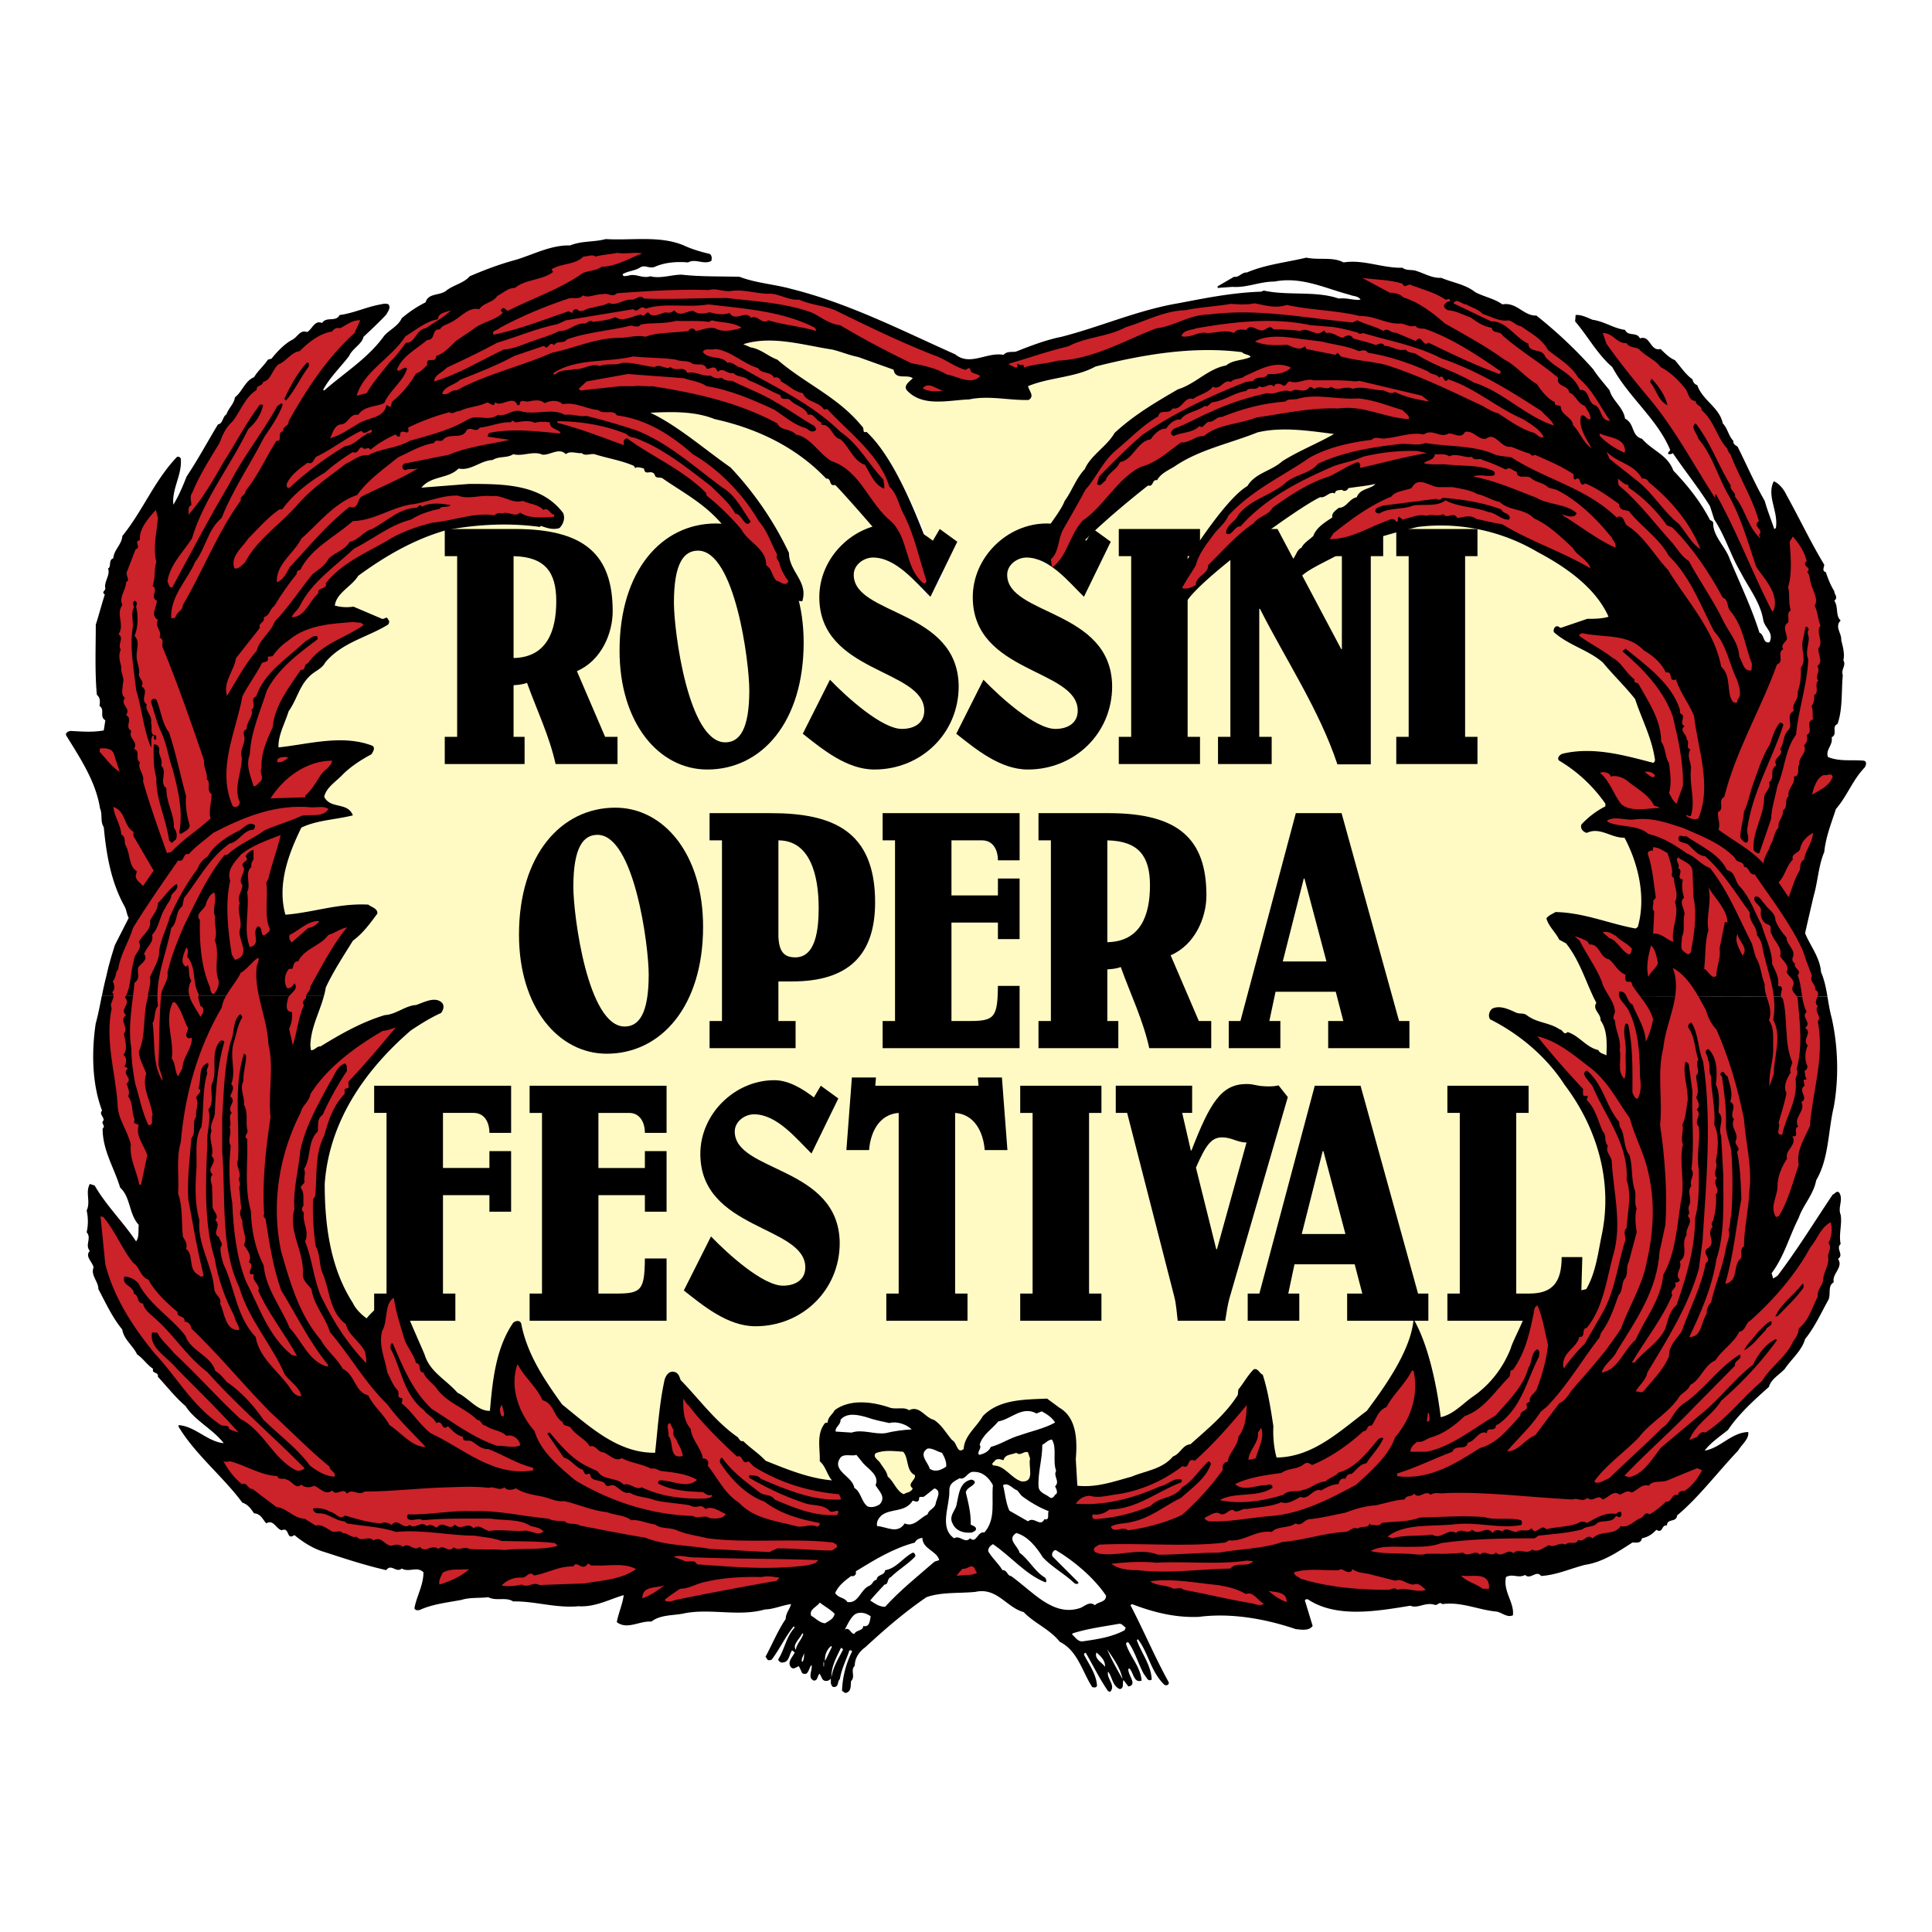 <svg xmlns="http://www.w3.org/2000/svg" width="2500" height="2500" viewBox="0 0 192.756 192.756"><g fill-rule="evenodd" clip-rule="evenodd"><path fill="#fff" d="M0 0h192.756v192.756H0V0z"/><path d="M134.439 54.747c-.795.741-4.057 1.959-4.744 2.915l-.951-1.696c.58-.318.529-1.059 1.111-1.325.213-.478.795-.796 1.166-1.167.316-.848 1.111-1.324 1.908-1.854-.105-.424.316-.689.635-.954.795 0 1.008-.901 1.803-1.061.316-.9 1.43-.794 1.855-1.325-.9.212-1.75.266-2.705.425-.104.264-.422.371-.637.159-.262.054-.689 0-.689.372-.578-.267-.898.476-1.48.369-2.279 1.061-11.582 7.618-12.998 9.951l-1.855-1.113c1.34-2.345 5.314-8.625 7.592-9.95.795-1.323 2.385-1.484 3.498-2.49 1.695-1.059 3.604-1.803 5.141-2.703-2.488-.319-5.195-.742-7.631-.16-2.756 1.114-5.777 1.696-8.268 3.393-.582.37-1.379.688-1.748 1.377-.531-.106-.318.688-.902.53-1.959 1.536-7.697 6.2-8.783 8.506l-2.941-1.498c.529-1.165 2.979-4.252 3.404-5.472.74-1.007 1.115-2.226 2.012-3.179.586-1.378 2.227-2.28 2.967-3.604 2.014-1.855 4.137-3.074 6.311-4.346 1.748-.53 3.02-2.067 4.822-2.385.689-.583 1.643-.477 2.438-.848-.105-.265-.637-.212-.85-.477-4.926-.636-10.016.265-14.625 1.431-2.014 1.113-4.559 1.059-6.73 1.96.105.477.689 1.007.053 1.378-1.961.053-3.975-.477-5.934-.053-1.963.053-4.56.794-6.149-.849-.529-.529.319-1.007.529-1.271-.583-.424-1.747.212-1.907-.848l-3.551-1.272c-.847-.16-1.695-.53-2.596-.742-2.81-.423-5.988-1.431-8.851-.529l.741.317c1.007.159 1.75.901 2.65 1.219 2.755 2.385 6.042 3.711 8.425 6.625.318.212 0 .743.479.583 3.339 3.125 6.041 10.573 7.578 14.547l-1.841 1.696c-.595-2.146-7.433-9.514-8.864-10.945-.689.159-.317-.688-.901-.636-3.02-3.18-6.995-5.035-11.128-5.936-1.961-.795-4.24-.742-6.413-.635 2.703 1.271 5.353 3.604 8.003 5.458a33.072 33.072 0 0 1 5.83 8.531c0 1.855 1.96 2.863 1.323 4.823l-2.078-.226c-.319-.053-5.818-7.247-5.924-7.459-1.694-2.014-3.815-3.126-5.828-4.504-.319-.319-.795.053-.902-.477-.372-.53-.954.211-1.06-.583-.264-.052-.635-.211-.848-.052-.104-.053-.104-.159-.16-.213-1.218-.529-2.542-.742-3.763-1.112-.476-.212-1.059.211-1.43-.159-.53.053-1.166-.264-1.59.106-.688-.689-1.537.105-2.332.053-.952-.423-1.961.211-2.916-.053-.634.423-1.376.159-2.064.582-1.219.054-2.174 1.113-3.392.849-1.06 1.06-2.704.689-3.711 1.908l4.77-.372c3.394 0 7.209 0 9.38 2.916.213.53 0 1.113-.37 1.484-.636.212-1.271 0-1.856-.213l-.104.106c-3.021-.423-6.307-.264-9.328.319-3.18.9-6.04 2.543-8.796 4.557-.635 1.061-2.174 1.696-2.332 2.968.583.16 1.219.212 1.855.106l2.861 1.218c.266.053.479-.317.584.053.158.106.158.372 0 .531-2.068 1.271-4.559 1.749-6.254 3.763-.214.423-.638.688-.956.901-1.589 1.007-1.748 2.65-2.701 3.975-.372 1.219-1.062 2.385-1.008 3.603 3.021-.317 6.36-1.325 9.38-.159.317.265 0 .635-.105.848-1.01.529-2.069 1.219-2.863 2.013-.636.688-1.642 1.272-1.854 2.227.635 1.272 2.331.476 2.861 1.854-1.695.424-3.603.478-5.139 1.219-1.272 2.597-2.439 5.67-1.591 8.691 2.755-.212 5.299-1.165 8.266-1.006.32.265.956.37.903.901-.744 1.007-1.433 1.96-2.439 2.703-.954 1.537-1.959 3.075-2.703 4.665-.317 2.012-1.484 3.707-1.536 5.775l.052.475c.371.055.584-.42.955-.369 2.066-1.271 4.133-2.438 6.413-3.125 1.113-.055 2.066-.955 3.126-1.008.794-.268 1.907-.9 2.597-.213.265.318.105.744-.106 1.01-1.06.475-2.067 1.111-3.021 1.748-4.662 4.025-8.161 9.168-8.584 15.314 0 4.188.583 8.426 2.809 11.871.265.582.846 1.164 1.378 1.535.424-.635 2.279-2.025 2.279-2.928l.86-.184c.213 1.379 2.16 5.551 2.637 6.717.53 1.748 2.065 2.439 3.286 3.814 1.111.529 2.014 1.855 3.232 1.803.266-3.021.583-6.254 2.33-8.797.267-.211.689-.264.795.107.583 3.02 2.279 5.564 4.081 8.055 2.81 2.277 5.618 4.875 9.275 4.818.265-2.436.424-4.926.953-7.309.159-.479.478-.902 1.007-.744.37.107.477.477.583.795 1.907 1.961 3.447 4.135 5.724 5.725.158.211.213.422.529.371.688.688 1.538 1.219 2.227 1.961 2.119.848 4.292 1.75 6.624 1.959-.479-.527-.636-1.43-1.221-1.906.055-1.273-.369-2.703.531-3.816l.264-.053c0-.529.478-.795.691-1.221 1.537-1.164 3.815-.846 5.512-.262.636.209 1.43-.107 1.907.262 1.061-.527 1.589.742 2.489.957.796.529 1.167 1.271 1.803 2.012.531.266.478 1.43 1.166.9.054-1.324 1.272-2.172 1.907-3.285 1.643-1.697 4.135-1.643 6.412-1.748l1.219.902c1.752 1.004 1.803 3.285 1.646 5.139l.156 2.65c1.908.213 3.656-.426 5.408-.902 1.377-.58 3.072-.74 4.131-2.014.744-.266.955-1.166 1.748-1.219 1.643-1.484 3.5-2.967 4.721-4.926l.051-.533c.529-.635.9-1.377 1.535-2.014.424-.158.584.426.902.531.527 1.643.793 3.391 1.061 5.141-.053 1.061.053 2.172.318 3.127 3.604-.053 6.199-2.545 9.008-4.664 1.857-2.49 4.398-6.061 4.662-9.135 1.484 2.543 2.334 6.697 2.707 9.771 1.27-.266 2.225-1.379 3.23-2.068 1.748-1.217 3.021-2.914 3.764-4.822.158-.688 1.881-3.803 1.773-4.598l5.752-1.285c.953-1.643 1.164-3.551 1.535-5.352 1.166-5.457-.527-10.865-3.709-15.051-1.803-2.809-4.559-5.088-7.42-6.518-.213-.318-.105-.797.211-1.061.742-.371 1.643.053 2.332.369.428.213.797 0 1.168.32 1.006.742 2.227.688 3.23 1.377.371.053.371.637.797.266 1.166.371 1.855 1.537 3.072 1.799.105.32.531.373.797.531.049-1.166.102-2.543-.586-3.496.055-.688-.848-1.061-.42-1.75-1.008-1.906-1.592-4.133-3.023-5.936l-.688-.37c-.316-.689-1.062-1.325-1.273-2.12.211-.318.582-.424.9-.635 2.863.052 5.354 1.166 8.002 1.643l.215-.159c.848-2.968.053-6.307-1.326-8.903-1.324.053-2.438-1.112-3.764-.477-.369-.106-.688-.425-.529-.848a8.59 8.59 0 0 1 2.383-1.802v-.265a14.863 14.863 0 0 0-4.607-4.293c-.266-.264.051-.583.314-.688 3.076-.742 6.203.159 9.062.901.16-.053.213-.266.16-.424-.316-2.12-1.324-3.975-1.961-5.934-1.008-1.273-2.225-2.439-3.23-3.658-1.484-1.273-3.393-1.696-4.877-3.021-.055-.159 0-.424.158-.53.213-.159.373.053.529.105l2.648-.901c.586 0 1.484 0 2.121-.211-1.322-2.968-4.396-5.035-7.1-6.465-3.498-2.067-7.738-3.021-11.924-2.492-1.641.377-5.691 1.49-7.02 2.179z" fill="#fffac3"/><path d="M44.374 76.227v-2.713h1.236V55.489h-1.236v-2.711h7.004c6.969 0 9.75 2.575 9.75 8.206 0 2.163-1.099 4.909-3.57 5.974l2.815 6.557h1.235v2.713H55.43c-.619-2.816-1.89-5.426-2.851-8.104-.412.171-.893.206-1.34.241v5.149h1.099v2.713h-7.964zm6.866-10.576c3.332-.068 4.259-2.711 4.259-5.665 0-2.883-1.098-4.429-4.259-4.498v10.163zM61.813 64.897c0-7.931 4.189-12.669 9.612-12.669 4.808 0 8.756 4.601 8.756 11.879 0 7.931-4.188 12.668-9.613 12.668-4.807 0-8.755-4.6-8.755-11.878zm5.425-4.772c0 2.883 1.441 13.938 5.116 13.938 1.408 0 2.404-1.236 2.404-5.185 0-2.883-1.442-13.94-5.118-13.94-1.408.001-2.402 1.238-2.402 5.187zM95.509 54.048l-2.678 5.492c-1.476-1.441-3.433-3.914-5.732-3.914-.928 0-1.922.721-1.922 1.717 0 4.086 10.4 3.433 10.471 11.124 0 4.703-3.742 8.308-8.413 8.308-2.745 0-5.183-2.025-7.141-3.57l2.712-5.39c1.684 1.75 5.185 4.909 7.176 4.909 1.235 0 2.232-.584 2.232-1.82 0-4.188-10.471-3.708-10.471-11.33 0-3.982 3.434-7.347 7.381-7.347 1.408 0 2.782.825 3.948 1.717l.687-1.167 1.75 1.271zM110.82 54.048l-2.676 5.492c-1.479-1.441-3.436-3.914-5.734-3.914-.926 0-1.924.721-1.924 1.717 0 4.086 10.404 3.433 10.473 11.124 0 4.703-3.74 8.308-8.412 8.308-2.746 0-5.184-2.025-7.141-3.57l2.713-5.39c1.682 1.75 5.186 4.909 7.176 4.909 1.236 0 2.23-.584 2.23-1.82 0-4.188-10.471-3.708-10.471-11.33 0-3.982 3.432-7.347 7.383-7.347 1.406 0 2.781.825 3.945 1.717l.689-1.167 1.749 1.271zM111.621 76.227v-2.713h1.236V55.489h-1.236v-2.712h8.104v2.712h-1.235v18.025h1.235v2.713h-8.104zM121.52 76.227v-2.713h1.236V55.489h-1.236v-2.711h5.939l6.354 11.983h.066V55.49h-1.236v-2.711H138v2.711h-1.236v20.77h-3.33c-1.82-5.459-5.115-10.368-7.729-15.517h-.068v12.771h1.238v2.713h-5.355zM139.307 76.227v-2.713h1.236V55.489h-1.236v-2.712h8.101v2.712h-1.234v18.025h1.234v2.713h-8.101zM37.33 131.773v-2.715h1.234v-18.023H37.33v-2.713h13.664v4.705H48.83c0-1.031-.479-1.992-1.58-1.992h-3.055v5.494h4.634v-1.684h2.164v6.045H48.83v-1.648h-4.634v9.816h1.235v2.715H37.33zM64.34 114.846h2.164v6.045H64.34v-1.648h-4.635v9.816h1.786c2.507 0 2.816-.342 2.849-3.502h2.164v6.217H52.839v-2.715h1.236v-18.023h-1.236v-2.713h13.665v4.705H64.34c0-1.031-.48-1.992-1.579-1.992h-3.057v5.494h4.635v-1.684h.001zM83.641 109.592l-2.679 5.494c-1.476-1.441-3.433-3.912-5.733-3.912-.926 0-1.923.721-1.923 1.715 0 4.086 10.403 3.434 10.472 11.123 0 4.705-3.743 8.309-8.411 8.309-2.747 0-5.184-2.025-7.142-3.57l2.712-5.391c1.683 1.754 5.184 4.912 7.177 4.912 1.236 0 2.231-.584 2.231-1.818 0-4.191-10.473-3.709-10.473-11.332 0-3.98 3.434-7.35 7.384-7.35 1.405 0 2.779.824 3.947 1.717l.687-1.166 1.751 1.269zM88.427 131.773v-2.715h1.235v-18.023c-1.922.139-2.816 1.889-2.952 3.707h-2.266l.549-7.242h2.403l-.069.822h10.3l-.068-.822h2.402l.549 7.242h-2.266c-.139-1.818-1.029-3.568-2.952-3.707v18.023h1.236v2.715h-8.101zM101.787 131.773v-2.714h1.236v-18.024h-1.236v-2.713h8.104v2.713h-1.235v18.024h1.235v2.714h-8.104zM118.807 114.779h.068c1.852-4.773 2.986-6.627 5.492-6.627.861 0 .963.238 2.23.238.379 0 .691-.033.963-.102l.926 1.168-5.766 19.877c-.242.791-.346 1.613-.482 2.439H117.5c-.102-.791-.137-1.613-.342-2.406l-4.703-18.332h-1.135v-2.713h7.621v2.713h-.994l.86 3.745zm2.539 9.854h.07l2.951-10.646c-.926 0-1.475-.512-2.436-.512-1.1 0-1.65.822-2.611 3.02l2.026 8.138zM124.484 131.773v-2.715h1.164l5.527-20.736h4.568l5.736 20.736h1.029v2.715h-8.104v-2.715h1.512l-.758-2.918h-6.008l-.619 2.918h1.1v2.715h-5.147zm7.553-16.927h-.07l-2.092 8.273h4.359l-2.197-8.273zM145.641 111.035h-1.234v-2.713h8.102v2.713h-1.234v18.023h1.305c2.264 0 3.227-1.062 3.227-3.639h2.061l-.209 7.279h-2.438v-.926h-10.812v-2.715h1.234v-18.022h-.002zM51.78 93.25c0-7.931 4.187-12.669 9.612-12.669 4.807 0 8.755 4.601 8.755 11.88 0 7.928-4.19 12.668-9.614 12.668-4.805 0-8.753-4.604-8.753-11.879zm5.423-4.773c0 2.883 1.443 13.939 5.117 13.939 1.407 0 2.401-1.236 2.401-5.186 0-2.882-1.44-13.938-5.114-13.938-1.408 0-2.404 1.236-2.404 5.185zM70.795 104.578v-2.711h1.237V83.842h-1.237v-2.713h6.112c6.11 0 10.403 1.716 10.403 8.893 0 5.252-2.646 7.896-8.275 7.896h-1.374v3.949h1.716v2.711h-8.582zm6.867-11.123c.068 1.511.584 2.061 1.683 2.061 2.059 0 2.334-2.816 2.334-4.944 0-3.33-.892-6.729-4.017-6.729v9.612zM99.562 87.652h2.164v6.042h-2.164v-1.648h-4.635v9.821h1.786c2.507 0 2.814-.344 2.849-3.502h2.164v6.213H88.061v-2.711h1.236V83.842h-1.236v-2.713h13.666v4.704h-2.164c0-1.029-.48-1.991-1.58-1.991h-3.055v5.494h4.635v-1.684h-.001zM103.611 104.578v-2.711h1.236V83.842h-1.236v-2.713h7.004c6.969 0 9.75 2.575 9.75 8.207 0 2.163-1.1 4.909-3.57 5.974l2.814 6.558h1.236v2.711h-6.182c-.615-2.814-1.887-5.422-2.846-8.102-.414.174-.893.205-1.34.24v5.15h1.098v2.711h-7.964zm6.868-10.574c3.33-.068 4.254-2.712 4.254-5.665 0-2.884-1.094-4.429-4.254-4.497v10.162zM122.592 104.578v-2.711h1.166l5.527-20.738h4.564l5.736 20.738h1.033v2.711h-8.105v-2.711h1.51l-.754-2.92h-6.008l-.619 2.92h1.1v2.711h-5.15zm7.554-16.926h-.068l-2.096 8.275h4.359l-2.195-8.275z"/><path d="M134.439 54.747c1.328-.689 5.379-1.802 7.021-2.174 4.186-.529 8.426.425 11.924 2.492 2.703 1.43 5.777 3.497 7.1 6.465-.637.211-1.535.211-2.121.211l-2.648.901c-.156-.053-.316-.264-.529-.105-.158.105-.213.371-.158.53 1.484 1.325 3.393 1.748 4.877 3.021 1.006 1.218 2.223 2.384 3.23 3.658.637 1.959 1.645 3.814 1.961 5.934.053.159 0 .371-.16.424-2.859-.742-5.986-1.643-9.062-.901-.264.105-.58.424-.314.688a14.852 14.852 0 0 1 4.607 4.293v.265a8.57 8.57 0 0 0-2.383 1.802c-.158.423.16.742.529.848 1.326-.636 2.439.529 3.764.477 1.379 2.597 2.174 5.936 1.326 8.903l-.215.159c-2.648-.477-5.139-1.59-8.002-1.643-.318.211-.689.317-.9.635.211.795.957 1.431 1.273 2.12l.688.37c1.266 1.594 1.869 3.518 2.686 5.264l23.393.043c-.139-.824-.297-1.641-.639-2.443-.104-1.432-1.061-2.598-1.592-3.87.266-1.219.584-2.542.85-3.708.422-1.431.477-3.021 1.061-4.399.156-1.538.74-2.968 1.164-4.292 1.113-1.272 1.643-2.861 2.861-4.135.158-.211.266-.635-.105-.689-1.217-.106-2.438.107-3.551-.37-.266-.743.529-1.166.371-1.961.637-.318-.053-1.059.582-1.325.529-1.483.373-3.179.529-4.875-.209-.583.373-.954.055-1.483.158-.637-.055-1.378-.211-2.015.053-.688-.689-1.325-.053-1.961-.533-.424-.213-1.378-.637-1.961.424-.371 0-.583 0-.954-.371-.583-.637-1.271-.85-1.908-.422-.106-.156-.477-.156-.741-1.379-2.279-2.492-4.664-3.764-6.944-.266-.582-.742-1.165-1.271-1.376-.742 1.484.477 2.966.211 4.663l-.16.105c-.318-.952-.688-1.854-.953-2.808-1.006-1.749-1.801-3.603-2.703-5.405-.213-.159-.475-.265-.424-.583-.477-.478-.582-1.272-1.061-1.75-.316-1.59-2.012-2.278-2.543-3.814-.316-.107-.422-.319-.477-.584-.635-.424-1.166-1.22-1.748-1.908-.531-.211-1.006-.689-1.434-1.113-1.057.265-1.004-1.43-2.062-1.06-.32-.688-1.168-.158-1.488-.848-1.164-.159-2.062-.848-3.23-1.007-.533-.211-1.113-.529-1.697-.477l-.051.636c1.271 1.484 2.225 3.286 3.707 4.557 1.592 2.97 4.506 5.194 5.777 8.267-.053.16-.318.267-.156.426.156 0 .314 0 .422-.106 1.219 1.801 2.596 3.498 3.709 5.3l.426 1.325c1.111 1.695 1.643 3.603 2.65 5.299.793 1.536 1.91 2.915 2.225 4.663.105.848 1.111 1.272.635 2.279-.689.158-.477-.742-1.006-.954-.795-2.543-1.959-4.928-2.969-7.366-.424-1.219-1.695-2.279-1.641-3.604-.055-.16-.215-.212-.32-.265-.9-1.75-2.174-3.392-3.656-4.929-.582-1.589-2.068-1.96-3.129-3.179-1.111-.317-.688-1.484-1.695-2.014-.154-1.113-1.271-1.802-1.533-2.809-.584-.741-1.168-1.377-1.645-2.119a44.882 44.882 0 0 0-5.67-5.353c-1.271.053-1.961-1.377-3.393-1.114-.795-.583-1.801-.741-2.701-1.219-1.01-.795-2.279-.954-3.393-1.43-.902.053-1.645-.424-2.49-.689-.424-.159-1.006 0-1.377-.317-2.014.053-3.871-.849-5.885-.53-1.059-.583-2.49-.211-3.709-.477-2.014.477-4.08.688-5.938 1.483-.477-.054-.791.53-1.271.424l-1.641.955v.159l1.482-.105c1.43.105 2.703-.53 4.188-.53 2.703-.53 5.088.689 7.523 1.324.373.159.85.106 1.061.478-.633.105-1.377-.213-2.172-.106-2.281-.795-5.088-.265-7.471-.795l-.268.107c-2.965.105-5.51.635-8.318 1.166-4.029.689-7.686 2.333-11.607 3.339-1.588.318-3.074.9-4.557 1.483-.426.053-.902-.053-1.221.318-1.643-.318-3.335 1.167-4.822-.053-5.352-2.385-10.598-5.087-16.322-6.518-1.696-.478-3.55-.583-5.193-1.219-1.854-.053-3.921 0-5.776-.212-1.007 0-2.12.424-3.127.159-.794.265-1.43-.318-2.226-.053-.16 0-.529.158-.529-.159.529-.319 1.167-.319 1.694-.636.53-.371.955.158 1.538-.106.953-.424 2.171-.53 3.286-.424.742-.424 1.589.265 2.331-.159.053-.265.053-.53-.159-.689-.902-.212-1.801-.477-2.596-.849-2.384-1.007-5.195-.477-7.79-.635-1.167.318-2.386.158-3.552.635-1.907-.052-3.656.902-5.405 1.432-1.589.424-3.126 1.007-4.611 1.643-.582.689-1.59.849-2.333 1.43-.634.53-1.801.212-2.065 1.167a11.6 11.6 0 0 0-2.386 1.59c-.371.795-1.166 1.113-1.749 1.749-1.59 2.226-3.921 3.656-5.987 5.458l-.107-.053c.637-1.218 1.75-2.28 2.597-3.391.318-.743 1.272-1.166 1.432-1.908.743-.69 1.59-1.485 2.28-2.227.16-.318.477-.688.21-1.007-.264-.158-.742 0-1.059.053-1.272.266-2.545.849-3.817 1.007-.369.742-1.323.106-1.748.795-.742-.319-.954.583-1.483.901-.742-.265-.954.53-1.536.795-.69.37-1.485 1.165-2.014 1.855l-.372.105c-.37.583-1.007 1.113-1.378 1.749-.902.369-1.166 1.429-1.909 2.012-.106.689-.634 1.06-.847 1.696-.424.265-.319.901-.849 1.008-1.059 1.749-1.959 3.444-3.126 5.193-.372.954-.796 1.961-1.324 2.81-.16-1.644.9-2.968.741-4.612-.053-.105-.212-.212-.371-.159-2.279 2.385-3.392 5.353-5.458 7.896-.053.848-.848 1.378-.901 2.226-.531.159-.159.901-.531 1.006.267.637-.422 1.326-.264 2.015 0 .211-.423.371-.052.583-.319 1.007-.584 2.014-.902 3.021 0 2.225-.105 4.664.107 6.995.37.319.317.688.265 1.114.582.37-.054 1.06.582 1.43l-.158 1.007c-1.113.211-2.28.106-3.339.052-.212.054-.478.159-.424.425 1.432 2.331 2.967 4.609 3.392 7.313.266.583 0 1.325.372 1.855.263 2.808.742 5.511 2.066 7.896.212.371.212.794.424 1.166l-1.377 2.703c-.319 1.007-.637 2.067-.85 3.075a33.452 33.452 0 0 0-.451 2.01l22.154.008c.077-.279.138-.562.185-.852.744-1.59 1.749-3.127 2.703-4.665 1.006-.743 1.695-1.695 2.439-2.703.052-.531-.583-.636-.903-.901-2.966-.159-5.51.794-8.266 1.006-.848-3.021.319-6.094 1.591-8.691 1.536-.741 3.444-.794 5.139-1.219-.53-1.378-2.227-.583-2.861-1.854.212-.954 1.218-1.538 1.854-2.227.794-.794 1.853-1.484 2.863-2.013.105-.213.423-.583.105-.848-3.021-1.166-6.359-.158-9.38.159-.053-1.218.636-2.384 1.008-3.603.953-1.325 1.111-2.968 2.701-3.975.318-.212.742-.478.956-.901 1.695-2.014 4.186-2.492 6.254-3.763.158-.159.158-.424 0-.531-.105-.371-.319 0-.584-.053l-2.861-1.218a4.333 4.333 0 0 1-1.855-.106c.158-1.272 1.697-1.907 2.332-2.968 2.756-2.014 5.616-3.657 8.796-4.557 3.021-.583 6.307-.742 9.328-.319l.104-.106c.585.213 1.221.426 1.856.213.37-.371.583-.954.37-1.484-2.171-2.916-5.987-2.916-9.38-2.916l-4.77.372c1.008-1.219 2.651-.848 3.711-1.908 1.218.265 2.173-.794 3.392-.849.688-.423 1.43-.159 2.064-.582.955.264 1.964-.371 2.916.053.794.053 1.644-.742 2.332-.053.424-.371 1.06-.053 1.59-.106.371.37.954-.053 1.43.159 1.22.37 2.544.583 3.763 1.112.056.054.056.16.16.213.212-.159.584 0 .848.052.106.795.688.054 1.06.583.106.53.583.158.902.477 2.013 1.378 4.134 2.491 5.828 4.504.105.212 5.605 7.406 5.924 7.459l2.078.226c.637-1.96-1.323-2.968-1.323-4.823a33.072 33.072 0 0 0-5.83-8.531c-2.65-1.854-5.3-4.187-8.003-5.458 2.173-.106 4.452-.16 6.413.635 4.133.901 8.108 2.756 11.128 5.936.584-.052.212.795.901.636 1.432 1.431 7.606 8.598 8.996 10.546l1.444-1.431c-1.536-3.975-3.973-11.289-7.312-14.415-.479.159-.161-.372-.479-.583-2.384-2.914-5.67-4.239-8.425-6.625-.899-.318-1.643-1.06-2.65-1.219l-.741-.317c2.862-.902 6.041.106 8.851.529.9.212 1.749.583 2.596.742l3.551 1.272c.161 1.06 1.325.424 1.907.848-.21.265-1.058.742-.529 1.271 1.589 1.643 4.186.901 6.149.849 1.959-.424 3.973.106 5.934.053.637-.371.053-.901-.053-1.378 2.172-.901 4.717-.847 6.73-1.96 4.609-1.167 9.699-2.067 14.625-1.431.213.265.744.212.85.477-.795.371-1.748.265-2.438.848-1.803.318-3.074 1.855-4.822 2.385-2.174 1.272-4.297 2.491-6.311 4.346-.74 1.324-2.381 2.226-2.967 3.604-.896.953-1.271 2.171-2.012 3.179-.426 1.219-2.807 3.975-3.34 5.141l2.877 1.829c1.086-2.306 6.824-6.97 8.783-8.506.584.158.371-.636.902-.53.369-.689 1.166-1.007 1.748-1.377 2.49-1.697 5.512-2.279 8.268-3.393 2.436-.582 5.143-.159 7.631.16-1.537.9-3.445 1.644-5.141 2.703-1.113 1.006-2.703 1.167-3.498 2.49-2.277 1.325-6.252 7.605-7.592 9.95l1.523 1.578c1.42-2.333 11.051-9.354 13.33-10.416.582.107.902-.636 1.48-.369 0-.372.428-.318.689-.372.215.212.533.105.637-.159.955-.159 1.805-.212 2.705-.425-.426.531-1.539.425-1.855 1.325-.795.16-1.008 1.061-1.803 1.061-.318.265-.74.53-.635.954-.797.53-1.592 1.006-1.908 1.854-.371.371-.953.689-1.166 1.167-.582.266-.531 1.007-1.111 1.325l.951 1.696c.687-.956 3.949-2.175 4.743-2.916z"/><path d="M64.088 25.281c-1.218.425-2.597 1.326-4.028 1.326-.584.423-1.324.371-1.908.636-2.331 1.643-4.979 2.49-7.472 3.763-.21 0-.371-.478-.635-.159-.212.105.051.265.105.371-.795.795-2.119.9-3.021 1.695l-1.591 1.06c-.582.53-1.165 1.272-2.012 1.538 0 .848-1.06-.054-.902.9-.318.318-.688.742-1.112.848-.636 1.061-1.378 2.015-2.386 2.81l-.159.529c-.159 0-.318-.212-.423-.159-.213 1.272-1.804 1.219-2.756 1.802-.901.53-1.855 1.22-2.861 1.484.265-.476.371-1.219 1.006-1.377.795.052.954-1.166 1.802-.955.583-.9 1.748-.794 2.596-1.166.531-1.272 1.907-2.172 2.28-3.445-.319-.371-.742.477-1.008.106.53-1.377 1.959-2.067 3.02-2.967.902 0 .372-1.113 1.273-1.06.211-.424.741-.478 1.059-.69.954-.423 1.749-1.589 2.861-1.324.478-.689 1.377-.636 1.801-1.326.584-.264 1.007-.794 1.75-.794 1.112-.901 2.703-.743 3.816-1.591l-.159-.265c1.006-.636 2.332-.423 3.18-1.271.425 0 .901-.265 1.22 0 .741-.211 1.377-.211 2.172-.371.849.159 1.538-.106 2.492.052zM139.926 28.302c.211.583.58-.106.898.159 1.168.424 2.385.742 3.393 1.431.16.054.426-.213.426.054v.159c-.266-.107-.479.211-.586.371 0 .264.266.423.426.477.795.054 1.535.477 2.277.742.635.476 1.326.901 2.066 1.007.107.635.85.264 1.115.794 1.748 1.537 3.764 2.703 5.51 4.187-.209.953 1.008.689 1.115 1.483.633.212.848 1.113 1.535 1.325.262.424.582.795.582 1.325-.371.159-.582-.583-.953-.317-.266 1.218.531 2.225 1.061 3.232-.848-.583-1.113-1.537-1.855-2.332-.055-.794-1.221-.953-1.221-1.854-.156-.16-.688 0-.582-.424-.74-.317-1.375-1.166-1.801-1.802-1.062-.583-2.066-1.855-3.234-2.438-1.906-1.377-3.973-2.49-5.934-3.604-1.273-1.112-2.598-2.119-4.133-2.597-.373-.37-.9-.477-1.379-.477l-2.756-1.483c1.434.211 2.649.157 4.03.582z" fill="#cc2229"/><path d="M76.542 29.309c1.112-.106 2.066.688 3.178.583 1.167.529 2.439.583 3.604 1.06 3.232 1.59 6.412 3.127 9.751 4.451 1.166.372 2.013 1.114 3.179 1.484.212.053.318-.266.532-.106.052.584.685.424 1.005.743-.901.953-2.278 0-3.338-.159-1.062-.637-2.279-.902-3.498-1.114a91.792 91.792 0 0 1-7.154-3.815c-1.115-.106-1.908-.848-2.864-1.272-2.649-.954-5.67-1.113-8.479-1.432-2.755 0-5.512.16-8.214.054-.424-.477-.848.212-1.325.106-.793 0-1.484.688-2.171.318-.531.318-1.167.318-1.803.529-.477 0-.955.585-1.379.107-.317-.053-.425.211-.476.371l-.371-.16c-2.491.848-4.875 1.803-7.472 2.333-.265-.424.423-.424.637-.688 2.171-1.167 4.451-2.121 6.835-2.916.477-.158 1.06.16 1.43-.318.584.318 1.273-.159 1.962-.106.477-.212 1.006.37 1.431-.105 3.019-.213 6.146-.424 9.168-.318.689-.212 1.378.159 2.173.104 1.166-.211 2.386.213 3.659.266zM147.928 31.324c.898.264 1.693.793 2.594.635.533.159.744.53 1.221.583.955.688 2.119 1.272 2.703 2.385 1.059.848 2.277 1.536 3.02 2.756 1.484 1.271 2.119 2.808 3.18 4.292-1.061.054-.797-1.43-1.641-1.59-.641-.423-.424-1.537-1.379-1.483-.637-1.644-2.332-2.066-3.447-3.286-.316-.955-1.641-.318-1.693-1.325-1.324-.583-2.174-2.278-3.709-2.226l-3.764-1.801c.32-.583.795.105 1.273.105.526.318 1.216.477 1.642.955zM128.369 30.421c2.387.53 4.984.53 7.314 1.113 1.484-.053 2.652.848 4.082.741.477.054.953.425 1.432.213.264.423.795.212 1.111.371 2.65.954 5.037 2.543 7.42 4.187 0 .159-.053.211-.158.265-2.439-.901-4.771-2.014-7.051-3.126-.58.529-.637-.955-1.271-.16l-2.012-.847c-.426.105-.744-.531-1.219-.159-.85-.477-1.75-.636-2.6-1.06l-.475.211c-4.664-.423-9.381-1.431-14.309-.794-1.961 0-3.445 1.167-5.246 1.378-3.234 1.219-6.254 3.074-9.857 3.232-1.113.318-2.334.318-3.393.69.105-.531-.424-.055-.582-.425-.16.159.105.318-.16.425-.266-.055-.529-.213-.797-.372 2.016-.583 3.975-1.272 5.99-1.75 1.803-.953 3.975-.953 5.723-1.908 1.963-.583 3.818-1.642 5.939-1.695 1.535-.317 3.016-.371 4.555-.636.742.053 1.588.106 2.385-.053 1.062.213 2.121.531 3.179.159z" fill="#cc2229"/><path d="M81.311 32.701c.053.106.106.159.106.317-1.589-.477-3.18-.583-4.769-1.06-.638.477-1.008-.583-1.75-.265-.476-.795-1.536.476-2.12-.477-.529.265-1.377.106-1.96-.054-.529.106-1.166.265-1.642-.158-.637 0-1.379.688-1.908-.054-.213.212-.478.318-.848.212-.583.106-1.273.636-1.75 0-.318.054-.371.53-.742.212-.848.159-1.748.794-2.543.265-.689.318-1.483.372-2.228.477-.316-.317-.527.159-.847.159-.953-.052-1.537.796-2.49.743-.955.477-1.961.742-2.967 1.113-.85.318-1.697.688-2.599.742-2.331 1.113-4.558 2.492-6.941 3.18 0-.636.847-.901 1.271-1.377 1.697-.796 3.392-1.591 5.034-2.491 2.015-.583 3.923-1.432 6.043-1.855l.793-.371 6.73-1.112c.478.478.69-.531 1.219-.053 2.016-.636 4.134-.054 6.254-.425 3.659.424 7.474.688 10.654 2.332zM45.01 30.952c-.691.688-1.696 1.218-2.544 1.802-.954.106-1.062 1.537-1.961 1.432-.478.635-.954 1.325-1.537 1.854-.794 1.007-1.749 2.067-2.384 3.18l-1.006.265c.742-2.491 3.445-3.709 4.875-5.936 1.06-.636 2.014-1.484 3.232-1.695.052-.69.847-.69 1.325-.902zM35.365 33.23c-2.755 2.491-4.824 5.67-6.571 8.797.052.53-.637.477-.531 1.006-.688.054 0 1.008-.688.955-1.061 1.643-1.803 3.445-3.075 4.98.054.424-.583.479-.477.955-2.332 3.232-3.763 6.996-5.777 10.439 0 .583-.636.688-.741 1.219-.105.158-.318.054-.424.106-.105-2.227 1.59-3.763 2.385-5.619 1.061-1.378 1.22-3.179 2.649-4.397 1.112-2.81 2.862-5.353 4.24-8.056.688-1.007 1.43-2.067 1.854-3.233-.159-.317-.318.053-.529.106-1.485 2.703-3.445 5.087-4.824 7.843-2.014 3.393-3.816 6.836-5.67 10.281-.37.053-.319-.371-.478-.582.212-1.643 1.537-2.916 2.438-4.293 1.166-3.922 3.816-7.207 5.616-10.918.743-.635 1.274-1.431 1.484-2.384-.052-.106-.317-.106-.37 0-1.378 1.855-2.386 3.816-3.604 5.724-1.061 1.855-2.067 3.604-3.497 5.246.156-.16-.159-.848.317-1.007 0-.37-.213-.847.106-1.272.688-1.695 1.694-3.284 2.702-4.929.265-.741.636-1.589 1.324-2.172.796-1.06 1.219-2.385 2.386-3.127-.053-.529.583-.317.635-.795.795-.159.901-1.219 1.538-1.749.742-.266 1.273-1.219 2.12-1.325.901-.901 1.961-1.749 3.232-1.96.16-.265.478-.425.795-.318.635-.318 1.218-.849 2.013-.795l-.578 1.274z" fill="#cc2229"/><path d="M70.712 32.117l.318-.159c.953.265 2.12.159 2.968.743-.637.211-1.856.529-2.648.052-.797-.158-1.275.212-1.962.265-.107-.317-.584-.317-.69 0-1.43.212-3.074.106-4.293.583-.848-.212-1.748.105-2.543.105-2.437 0-4.453 1.007-6.783 1.484-3.128 1.377-6.518 2.119-9.541 3.762-.582-.106-.793.583-1.429.318.265-.742 1.218-.847 1.802-1.378 1.855-.742 3.656-1.431 5.405-2.384l2.967-1.007c.423.583.477-.583 1.008-.053.264-.53.954-.106 1.27-.583 2.07-.742 4.189-.848 6.36-1.378.317 0 .743.265 1.007-.106 1.06-.212 2.438-.053 3.498-.37 1.061.053 2.28-.053 3.286.106zM132.613 32.595c.951.052 1.959.37 2.859.583.16.212.316.105.529.053 2.65.794 5.404 1.272 7.842 2.544 3.607 1.218 6.785 3.179 9.963 5.246.426.53 1.008.848 1.221 1.431-2.811-.901-5.086-3.392-8.002-4.293-1.854-1.112-3.922-1.642-5.777-2.861-.316-.159-.742-.053-1.006-.424-.795.212-1.377-.371-2.119-.371-.266-.478-.637-.053-.955-.106-.688-.265-1.484-.424-2.174-.636-.158-.424-.74-.318-1.006-.053-.584-.105-1.059-.636-1.695-.477-.053-.106-.107-.212-.211-.265-.744.795-1.592-.423-2.334.053a22.418 22.418 0 0 0-2.701-.159c-.373-.53-.742.105-1.115.105-.578.053-1.111-.742-1.588-.053-.318 0-.953-.159-1.221.318-.793-.371-1.855 0-2.703 0-.846-.212-1.59.53-2.543.317.16-.636.953-.583 1.484-.794 3.658-.636 7.633-1.113 11.342-.318l1.91.16zM162.287 34.237c.318.53.9.318 1.273.636.635.688 1.588 1.007 2.117 1.748 1.008.531 1.752 1.273 2.439 2.121.371.424.316 1.219 1.061 1.271 0 .478.635.424.582.902 1.273 1.059 1.539 2.755 2.598 3.869 0 .317.318.477.371.741.85 2.174 2.117 4.187 2.756 6.465-.742.583.582.794 0 1.378l.16.371c-1.273-1.167-1.486-2.862-2.545-4.187.105-.477-.531-.636-.424-1.113-1.271-2.067-2.014-4.293-3.498-6.201-.582.372.158 1.008.264 1.537 1.379 1.59 1.908 3.657 2.916 5.459 1.326 2.278 2.014 4.822 2.861 7.312.848 1.272 2.279 2.65 1.75 4.346l-.159.108c-1.963-3.815-3.551-8.056-5.619-11.712-.104.104-.051.265-.051.423-2.119-3.233-3.924-6.731-6.465-9.804-1.539-1.854-3.02-3.657-4.398-5.618l-.371-1.06c1.005-.051 1.376 1.061 2.382 1.008z" fill="#cc2229"/><path d="M131.867 34.079c1.221.318 2.547.424 3.711.954.266-.053.689-.212.902.16 2.064.318 4.078 1.006 5.986 1.854.32.371.85.211 1.115.636.529-.478.422.742.9.158 2.648.848 4.875 2.862 7.471 3.975.744.477 1.699 1.006 2.068 1.802-.477.105-.637-.265-.955-.424-1.324-.372-2.438-1.219-3.604-1.96-.742-.159-1.324-.689-2.012-.954-3.021-1.432-5.99-2.862-9.168-3.87-1.434-.371-3.023-.424-4.504-.848l-.32-.37-.213.211-2.914-.583c-.053-.105-.053-.211-.158-.265-.479.478-1.219.054-1.75-.158-1.113.053-2.172.106-3.232-.318 1.271-.742 3.127-.477 4.557-.265l2.12.265zM75.641 36.728c.37.637 1.221.265 1.589.955.318-.106.637.052.69.371.741.372 1.378 1.06 2.172 1.166.369.954 1.59.794 2.121 1.643l.315-.052c2.281 2.438 5.248 4.61 6.202 7.736.795.743.902 1.749 1.378 2.65 1.112 2.119 1.591 4.504 2.332 6.783-.053.16-.159.319-.372.16-1.801-1.537-1.376-4.293-3.073-6.042-2.385-1.908-3.073-5.087-6.041-6.094-1.272-.742-2.067-2.385-3.552-2.65-.529-.636-1.483-.319-1.855-1.113-3.815-2.066-8.055-3.02-12.453-3.709-.532.054-1.219-.105-1.909 0h-1.324l-3.923.424-.21-.158.795-.742 4.133-.742c1.855.158 3.764.266 5.565.424.744.262 1.589.315 2.279.792 2.332.371 4.557 1.325 6.729 2.332 1.007.636 1.962 1.536 3.18 1.854.266.159.53.477.901.265.212-.105.053-.316-.053-.477-1.324-.742-2.543-1.643-3.869-2.385-1.378-.848-2.862-1.378-4.346-2.12-.371 0-.794-.053-1.061-.317-.422.158-.793 0-1.11-.213-.849.107-1.538-.476-2.28-.264-.424-.795-1.113-.053-1.695-.584-.477.319-1.008-.37-1.591 0-1.166-.104-2.012-.477-3.233-.423-.688.319-1.483 0-2.225.319-.848-.319-1.59.37-2.491.317-.636.159-1.482 0-1.961.53-.053 0-.212 0-.159-.16 2.278-1.483 5.298-1.007 7.948-1.644 1.377.16 2.811.107 4.24.318.583.265 1.167 0 1.695.424.425.159 1.167-.16 1.379.477.265.106.583-.264.901-.053l.212.371c.528-.53 1.006.318 1.537.106.423.478 1.113.264 1.537.742 1.06.371 2.12 1.06 3.18 1.484.054.636.741.16 1.007.53.582.583 1.429.636 1.748 1.43.583-.211.795.637 1.325.742-.106.425.317.159.529.371.583.371.689 1.166 1.378 1.324.849.689 1.272 2.174 2.437 2.545.53.847.902 1.96 1.907 2.385.108-.266-.052-.583-.052-.901-1.484-1.537-2.437-3.499-4.292-4.77-2.915-2.862-6.519-4.453-9.909-6.412-.477 0-.795-.637-1.378-.478-.531-.688-1.537-.371-2.225-.848l-.214-.212c.16-.478.849-.159 1.273-.318 1.591.215 2.758 1.487 4.242 1.911z" fill="#cc2229"/><path d="M30.807 36.569c-.848 1.113-1.377 2.384-2.279 3.392l-.159-.159c.583-1.272 1.271-2.545 2.226-3.604h.212v.371z"/><path d="M128.795 36.676c-.527.582-1.484.689-2.281.635-.367.636-1.057.106-1.48.688l-.742.106c-3.604 1.431-7.154 3.074-10.334 5.299-1.432 1.219-2.918 2.703-4.293 4.134l-.211.741c.369.372.584-.211.846-.317.215-.793 1.166-1.112 1.432-1.855 1.324-.212 1.695-2.066 3.074-2.279.318-.476.9-1.112 1.537-1.059.266-.423.848-1.007 1.432-.901.58-.795 1.693-.795 2.436-1.378.371.212.479-.371.85-.371 1.166-.159 2.064-.954 3.285-1.113.268-.477 1.01.054 1.271-.477.584.371 1.059-.477 1.484.054.105-.425.637-.318.848-.159.371.264.422-.372.742-.372.846.319 1.59-.371 2.385-.106 1.379 0 2.807-.053 4.135.106l.422-.052 6.25 1.484c.217.212.479.371.693.583-1.17-.212-2.334-.425-3.393-.954-.428.265-.797-.053-1.166-.16-1.061 0-2.066-.477-3.074-.158-.689-.371-1.484.318-2.119-.212-.584.423-1.061-.211-1.646.212-.209 0-.314-.266-.527-.16-.582.743-1.219-.052-1.855.425-.955-.318-1.43.371-2.332.159-1.959.423-3.814 1.006-5.617 1.854-1.271.53-2.387 1.219-3.709 1.696-.213.16-.373.371-.266.583l.213.158c.793-.423 1.854-.264 2.596-1.006.371.371.529-.423 1.008-.423.475 0 .689-.53 1.217-.478 1.959-.794 4.082-1.378 6.309-1.536.314-.318.848-.16 1.219-.265 1.906-.583 4.027.105 6.094-.053 1.59.158 2.967.741 4.4 1.166.211.265.74.53.633.9-2.383-.106-4.557-1.431-7.047-1.059-2.861-.107-5.512.529-8.158.9-1.75.69-3.818.636-5.248 1.854-.85-.052-1.381.689-2.281.636-1.273.901-2.49 2.066-4.027 2.438-2.332 1.166-3.656 3.922-5.775 5.353-1.324 1.431-1.539 3.55-3.021 4.663-.107-.211-.107-.53-.158-.794.846-.742.689-2.015 1.219-2.969.74-1.325 1.537-2.65 2.227-3.975 1.057-1.165 1.695-2.756 2.967-3.868 1.432-1.167 2.756-2.598 4.293-3.445.211-.848 1.061-.106 1.43-.794 1.008.159 1.115-1.22 2.066-.954.637-.478 1.484-.583 1.963-1.219.742.423 1.059-.796 1.801-.478.369-.423.955-.212 1.379-.582 1.371-.582 3.014-1.642 4.604-.846z" fill="#cc2229"/><path d="M166.369 40.438c-.953-.477-1.113-1.59-1.748-2.332l.158-.318c.69.689 1.377 1.696 1.59 2.65z"/><path d="M94.136 38.954c-.583.106-1.485.16-2.068-.212.583-.742 1.378.159 2.068.212zM51.846 40.384c0-.582.476-.317.794-.317.584-.106 1.22-.265 1.697.158.528-.265 1.325-.371 1.799.106 1.221-.264 2.387.478 3.552.583.53.476 1.484-.105 1.855.53 2.914.371 5.353 1.908 7.577 3.869 2.651 1.537 5.088 4.079 6.573 6.676.901 1.007 1.218 2.227 1.854 3.339-.212.371.16.583.213.849.159.688.476 1.218.9 1.8-.265.636-.848 0-1.218-.052-.424-.477-.424-1.166-1.007-1.537.053-1.643-1.803-2.279-2.49-3.605-1.114-1.271-2.173-2.331-3.445-3.337l-.053-.266c-2.386-2.384-5.301-3.551-7.898-5.459-.105.053-.263.105-.317.266v.424c-2.173-.795-4.346-1.643-6.624-2.226v-.159c2.438 0 4.769.424 6.888 1.272.213.265.478.318.797.371 2.809 1.007 5.193 2.968 7.629 4.822.901.9 1.855 1.696 2.438 2.755.688 0 .954 1.59 1.536.795-.794-1.113-1.482-2.596-2.808-3.391-2.81-2.067-5.46-4.505-8.638-5.723a66.524 66.524 0 0 0-4.929-1.431c-.743.105-1.38-.212-2.174-.107-1.165-.688-2.808 0-4.24-.317-.954-.371-1.484.53-2.438.317-.9.69-1.961-.053-2.915.424-1.854 1.114-3.867 1.59-5.881 2.173-1.272.741-2.863.741-4.135 1.431-.848-.105-1.482.53-2.225.847-1.643 1.272-3.39 2.438-4.823 4.082-1.802 2.067-4.028 3.443-5.247 5.776-.317.265-.635.688-1.06.582-.423-1.219.796-2.066 1.377-2.967.955-.955 2.016-2.173 3.128-2.915h.266c1.112-1.536 2.701-2.756 4.239-3.655.902-.796 1.802-1.433 2.809-2.068.636.318.583-.847 1.113-.317.265 0 .528-.213.635.104.743-.634 1.591-1.112 2.491-1.536.159.106.265.318.478.158-.053-1.059 1.059.266.795-.846a22.626 22.626 0 0 1 4.134-1.538c.317.265.634-.158 1.005-.106.794-.424 1.854-.424 2.704-.847.317-.054.742.583.847-.054.583.583 1.801-.795 2.227.318l.215-.051z" fill="#cc2229"/><path d="M53.383 42.187c.477-.159.954-.106 1.482-.054-.052.636.689.636 1.061 1.007l-.106.107c-2.225-.213-4.717-.531-6.995-.054a.483.483 0 0 0-.16.372l2.173.318c-1.854.423-4.188.688-6.041 1.484l-4.505.9c-.212.212-.212.584.159.636.424-.211.9 0 1.325-.211-1.854 1.112-3.815 1.906-5.726 2.861-.422.371-.315 1.325-1.164 1.007-2.226 1.749-4.08 3.974-5.988 6.041-.318.584-.636 1.271-1.271 1.484-.105-1.802 1.695-2.862 2.439-4.346 1.8-1.59 3.337-3.604 5.562-4.347 1.112-1.536 2.651-2.595 4.081-3.762 1.167-.53 2.279-1.219 3.604-1.432.105-.423.583-.105.847-.264.637-.848 1.962 0 2.384-1.007.478-.425.902.318 1.326-.265 1.06-.106 2.066-.583 3.126-.531.106-.371.318.054.53 0 .637-.103 1.274-.209 1.857.056zM37.061 42.875c.158.477-.424.212-.531.477-.742.371-1.271 1.113-2.12 1.165-1.908 1.167-3.816 2.544-5.512 4.135-.318.106-.318-.212-.265-.424.371-.848 1.325-1.536 2.065-2.066.637.265.531-.53 1.06-.689 1.487-.743 2.81-1.802 4.292-2.492.321.478.691-.052 1.011-.106zM148.244 43.776c.955-.743 1.484.954 2.492.795.633.213 1.271.53 1.908.689.158.212.314.264.475.106 1.326.583 2.596 1.112 3.816 1.907.158.16-.055.477.213.583.688-.53.316.901 1.006.371 1.166.477 2.279 1.272 3.393 2.067-.055.265.211.583.477.583l.477.105c1.219 1.538 3.074 2.757 3.977 4.453 2.223 2.172 3.178 4.981 4.557 7.579 1.27 1.377 1.482 3.232 2.277 4.822.16.583.529 1.431.053 1.961l-.053.265c-.422.212-.582-.316-.688-.583-.266-1.112-.055-2.172-.902-2.967-.688-3.656-3.391-6.518-5.299-9.646-1.379-1.484-2.383-3.338-4.029-4.399-.42-.21-.316-1.218-1.111-.846-3.074-2.968-7.049-3.763-10.492-5.989-.586-.106-1.326-.106-1.855-.371-2.014-.848-4.557-.689-6.732-1.061-.74.318-1.799 0-2.596.106-2.809.318-5.617.795-8.107 1.96-.848 1.007-2.225 1.061-3.18 1.855-1.484 1.326-3.498 1.643-4.77 3.233-.266.688-1.271 1.061-1.219 1.855.584.371.793-.744 1.432-.689 2.49-2.809 5.83-4.504 9.115-5.936 1.004-.424 2.117-.53 3.074-1.008a20.344 20.344 0 0 1 5.455-.582l.955.212c-2.279.37-4.504 1.006-6.678 1.484.053-.213.053-.479-.211-.584-1.006.318-1.908 1.007-2.859 1.431-2.07.637-3.869 1.854-5.672 3.127-.32.742-1.326.794-1.857 1.537-1.693 1.112-3.18 2.862-4.557 4.187.053.9-1.219 1.06-1.219 1.96-.371.265-.9.478-1.375.318.42-.795.949-1.536 1.375-2.278.318-1.22 1.166-2.227 1.906-3.233.48-.583 1.062-1.006 1.326-1.696 2.385-2.597 5.406-3.921 8.162-5.829 1.855-1.007 3.973-1.484 6.146-1.749.373-.424 1.008 0 1.486-.16 1.162-.105 2.488-.635 3.707-.371.902-.636 1.645.424 2.49-.105.639 0 1.221.582 1.643-.159.849-.157 1.275.797 2.068.69zM162.127 45.101l-.104.054c-.898-.425-1.748-.955-2.439-1.696l.055-.212c.9.476 2.543.371 2.488 1.854zM163.822 47.751c.373-.052.531.106.691.371 2.227 1.802 4.186 4.134 5.141 6.678-.955-.637-1.43-1.696-2.172-2.544-1.484-1.167-2.547-3.02-4.08-4.239l-2.809-2.226-.318-.742c1.112 1.164 2.754 1.218 3.547 2.702z" fill="#cc2229"/><path d="M144.59 45.525c.793-.37 1.535.212 2.275.053.211.478.795.054 1.062.318.848.266 1.643.638 2.33.955.371-.372.689.158 1.061.211.051.848 1.006.266 1.432.637.529.477 1.219.423 1.746.954l.797.211c2.121 1.061 3.977 2.862 5.512 4.77.105.318.477.53.369 1.007-1.904-.849-3.602-2.225-5.354-3.286.268-.053 1.221.53 1.486-.159-1.061-.954-2.756-.795-4.027-1.537-2.068-.795-4.08-1.696-6.307-2.12.688-.265 1.377.053 2.066-.105.16-.106.107-.319 0-.425-1.432-.688-3.285-.476-4.928-.688-.742 0-1.379.053-2.068-.107.318-.318 1.061-.264 1.113-.899.533.052 1.009-.107 1.435.21zM162.447 48.387l.053.266c1.43.953 2.811 2.331 3.814 3.763l.531.211c2.121 2.121 3.709 4.559 5.033 6.995.637.212.371 1.008.797 1.379 1.27 1.537 1.43 3.498 2.119 5.246l-.053.636c-.797.159-.902-.901-1.217-1.378-.055-1.325-.957-2.331-1.537-3.445-1.006-2.12-2.387-4.026-3.5-6.094-.691-.424-1.113-1.166-1.59-1.748-1.697-1.855-3.338-4.082-5.244-5.671-.268-.159-.213-.529-.213-.795.318.265.583.581 1.007.635zM144.906 48.598c.793.16 1.748.266 2.488.69.797.159 1.432.636 2.227.794 1.062.955 2.387.583 3.445 1.643 1.43.636 2.703 1.855 3.869 2.967.424.795 1.484 1.114 1.748 2.014-2.863-1.694-6.039-2.702-8.797-4.398-.795-.105-1.748-.371-2.596-.53-.584-.477-1.273-.158-1.908-.105-.318-.69-1.006.159-1.379-.372-.582.265-1.113-.054-1.695.159-.795-.212-1.59.213-2.383.372l-.32-.266c-.316.054.053.53-.316.477-.266-.477-.689-.159-1.006-.053-1.855.689-3.555 1.802-5.617 1.802l.369-.582c1.801-1.432 3.656-2.81 5.775-3.657.426-.584 1.326-.584 2.014-.848.742-1.377 1.908 0 2.863-.107h1.219zM49.037 49.5c1.167-.159 2.013.794 3.126.476.691.318 1.485.318 2.067.901.476-.318.635.424 1.061.477v.211c-1.22.054-2.492.212-3.394-.423-.582.53-1.164-.212-1.801.105-.264-.159-.583 0-.793.16-2.067-.318-4.134.583-6.201.742-1.644.423-3.285 1.006-4.662 1.908-2.069 1.165-4.4 2.172-5.937 4.133.212.636-.9.37-.743 1.006-.9.742-1.323 2.385-2.647 2.385.052-.318.582-.689.793-1.113 1.167-2.385 3.498-3.922 5.406-5.723 1.907-.955 3.603-2.385 5.723-2.915.795-.531 1.803-.85 2.809-1.06.266-.372.795-.054 1.113-.372-.795-.159-2.066-.317-2.862.16-.159-.372-.423.106-.582.106-1.696.052-2.967 1.377-4.399 2.119-.848.213-1.324 1.114-2.226 1.273-.424.794-1.483 1.059-2.119 1.695-.318.688-1.061 1.112-1.591 1.537-1.219 1.485-2.332 3.233-3.762 4.717-.372 1.06-1.537 1.801-1.802 2.914-1.167 1.325-2.015 2.968-2.967 4.505-.426-1.377.688-2.438.9-3.763l2.384-3.021c-.212-.53.583-.53.37-1.06.637-.159.583-.794 1.062-1.113.636-1.06 1.431-2.226 2.225-3.18 0-.212.105-.424.371-.424 1.06-2.173 3.445-3.285 5.247-4.875 2.066-.052 3.709-1.272 5.671-1.642 1.642-.16 3.074-.956 4.821-.901 1.059.426 2.279-.104 3.339.055z" fill="#cc2229"/><path d="M149.781 50.825c.16.477 1.061.371.795 1.008-.742.105-1.322-.689-2.068-.743-1.377-.529-2.967-.476-4.291-1.165-.9.689-2.277.317-3.285.53-1.061.424-2.387.16-3.34.794-.105-.052-.316-.052-.369-.21-.055-.424.422-.424.689-.583l5.352-.689c.211.105.529.159.635-.106 2.013.157 4.081.474 5.882 1.164z"/><path d="M15.756 51.673c-.107 1.43-.53 2.915-.159 4.397-.266.795-.054 1.537-.371 2.385.635.425-.319 1.113.423 1.483 0 .637-.688 1.432.107 1.908-.371.689.477 1.113.158 1.749.583.266.106.742.371 1.113 1.485 3.657 2.81 7.42 4.082 11.181-.106.637.37 1.22.265 1.856.476.371-.105 1.113.476 1.484 0 .9-.318 1.642-.105 2.437-1.325 1.219-2.756 2.068-3.921 3.339l-.425.106c-.847-2.385-1.695-4.717-2.384-7.155.159-.741-.583-1.218-.318-1.907-.531-.371.105-1.112-.583-1.324.476-.795-.637-1.008-.266-1.803-.742-.423.212-1.165-.529-1.589.529-.689-.636-1.008-.107-1.696-.475-.371-.21-.901-.21-1.432.21-.583-.265-1.059-.159-1.696-.16-.582-.318-1.166-.054-1.696-.371-.529.371-1.112-.212-1.536.635-1.008-.317-1.961.372-2.916-.372-.795.371-1.483.371-2.278.424-.213 0-.583.053-.954l.901-2.332c.634-.159-.264-.795.424-.901-.107-1.114.793-2.121 1.589-3.021l.211.798zM180.252 55.965c-.582.583.584.583.053 1.113.32.318.213.742.373 1.113.158.742.793 1.59.369 2.226.318.635.318 1.377.586 2.013-.531.637.371 1.59-.213 2.279-.055.583.529 1.272-.107 1.749.373.53-.316 1.06.107 1.431-.477.424.162 1.113-.424 1.484.051.424-.053.795-.266 1.112.213.317.053.849.158 1.272-.846.317.107 1.219-.637 1.59.107.37.053.742-.262 1.007.369.794-.586 1.166-.479 1.908-.264.371.158 1.166-.529 1.219.158.795-.689 1.165-.531 1.961-.477.318 0 1.112-.582 1.43.105.636-.529 1.007-.424 1.696-.477.477-.426 1.167-.797 1.696-.156.689-.74 1.271-.688 1.908-1.273-1.43-3.021-2.278-4.504-3.392.211-.636-.107-1.166-.053-1.749.74-.371-.105-1.112.633-1.536 1.168-4.664 3.66-8.744 5.25-13.196.793-.318-.055-1.166.635-1.536-.318-.371.211-.689.371-1.008 0-.582-.531-1.218.105-1.643.158-.423-.213-.901.266-1.219-.266-.795-.055-1.538-.266-2.333.422-1.271.266-3.074.158-4.503l.318-.531c.64.744 1.171 1.539 1.38 2.439z" fill="#cc2229"/><path d="M32.318 99.373c-.446 1.658-1.308 3.156-1.352 4.924l.052.475c.371.055.584-.42.955-.369 2.066-1.271 4.133-2.438 6.413-3.125 1.113-.055 2.066-.955 3.126-1.008.794-.268 1.907-.9 2.597-.213.265.318.105.744-.106 1.01-1.06.475-2.067 1.111-3.021 1.748-4.662 4.025-8.161 9.168-8.584 15.314 0 4.188.583 8.426 2.809 11.871.265.582.846 1.164 1.378 1.535.424-.635 2.279-2.025 2.279-2.928l.86-.184c.213 1.379 2.16 5.551 2.637 6.717.53 1.748 2.065 2.439 3.286 3.814 1.111.529 2.014 1.855 3.232 1.803.266-3.021.583-6.254 2.33-8.797.267-.211.689-.264.795.107.583 3.02 2.279 5.564 4.081 8.055 2.81 2.277 5.618 4.875 9.275 4.818.265-2.436.424-4.926.953-7.309.159-.479.478-.902 1.007-.744.37.107.477.477.583.795 1.907 1.961 3.447 4.135 5.724 5.725.158.211.213.422.529.371.688.688 1.538 1.219 2.227 1.961 2.119.848 4.292 1.75 6.624 1.959-.479-.527-.636-1.43-1.221-1.906.055-1.273-.369-2.703.531-3.816l.264-.053c0-.529.478-.795.691-1.221 1.537-1.164 3.815-.846 5.512-.262.636.209 1.43-.107 1.907.262 1.061-.527 1.589.742 2.489.957.796.529 1.167 1.271 1.803 2.012.531.266.478 1.43 1.166.9.054-1.324 1.272-2.172 1.907-3.285 1.643-1.697 4.135-1.643 6.412-1.748l1.219.902c1.752 1.004 1.803 3.285 1.646 5.139l.156 2.65c1.908.213 3.656-.426 5.408-.902 1.377-.58 3.072-.74 4.131-2.014.744-.266.955-1.166 1.748-1.219 1.643-1.484 3.5-2.967 4.721-4.926l.051-.533c.529-.635.9-1.377 1.535-2.014.424-.158.584.426.902.531.527 1.643.793 3.391 1.061 5.141-.053 1.061.053 2.172.318 3.127 3.604-.053 6.199-2.545 9.008-4.664 1.857-2.49 4.398-6.061 4.662-9.135 1.484 2.543 2.334 6.697 2.707 9.771 1.27-.266 2.225-1.379 3.23-2.068 1.748-1.217 3.021-2.914 3.764-4.822.158-.688 1.881-3.803 1.773-4.598l5.752-1.285c.953-1.643 1.164-3.551 1.535-5.352 1.166-5.457-.527-10.865-3.709-15.051-1.803-2.809-4.559-5.088-7.42-6.518-.213-.318-.105-.797.211-1.061.742-.371 1.643.053 2.332.369.428.213.797 0 1.168.32 1.006.742 2.227.688 3.23 1.377.371.053.371.637.797.266 1.166.371 1.855 1.537 3.072 1.799.105.32.531.373.797.531.049-1.166.102-2.543-.586-3.496.055-.688-.848-1.061-.42-1.75a19.164 19.164 0 0 1-.338-.672l23.393.043c.121.699.227 1.406.42 2.113.637 2.811.742 5.988.213 8.902-.584 2.492-.479 5.143-1.752 7.314-.262 1.432-1.324 2.49-1.748 3.762-.953 1.855-1.428 3.818-2.703 5.514l.16.529.426-.266c2.014-2.65 3.656-5.352 5.51-8.107.213-.055.371-.426.637-.213.475.691-.16 1.484.16 2.227.158.955-.213 1.961 0 2.912-.533.479.369 1.062-.266 1.484.58.852-.637 1.484-.424 2.334-.637.371-.266 1.166-.531 1.748-.74 1.324-1.379 2.756-2.332 3.922-.318 1.166-1.43 2.066-2.014 2.969-.531.582-1.379 1.008-1.588 1.801-1.432 1.271-3.021 2.705-4.084 4.293-.791.637-1.801 1.324-2.328 2.066 1.588-.266 2.648-1.801 4.344-1.855.105.689-.635 1.219-1.008 1.855-2.066 2.172-3.975 4.715-6.092 6.467-.053.74-1.01.264-1.01 1.004-.584-.104-.369.85-1.059.426-.373.424-.848.74-1.434.848-.104.529-.527.424-.953.424-1.482.955-2.965 1.961-4.715 2.225-1.484.373-2.809 1.01-4.396 1.113-.479-.633-1.061.424-1.594-.104-.688.369-1.217-.16-1.906.207-.316 1.436.846 2.547.689 3.82-.584.262-1.061-.266-1.645-.373-1.801-.158-3.496-1.008-5.404-.742-.316-.316-.477.213-.795.055-.955-.264-1.643.422-2.385.105-3.285.531-7.365 1.271-10.229-.637-.158-.053-.369.053-.266.211l.744 2.441c-.369.527-1.168.369-1.695.316-2.969-1.008-6.412-1.643-9.646-1.221-2.383.105-4.611-.475-6.68-1.271l-.156.105c1.326 2.545 2.436 5.195 3.816 7.686.053.264-.215.369-.424.264-1.379-1.324-1.592-3.18-2.652-4.557l-.105.107c.477 1.324 1.43 2.488 1.484 3.922-.424.264-.531-.318-.74-.477-.584-1.008-.902-2.279-1.59-3.234-.16-.053-.268.107-.213.215.424 1.27 1.43 2.223 1.535 3.602-.795.264-.795-.797-1.217-1.217l-.105.053c-.055.635.951 1.586 0 1.746l-.479-.635c-.16.264.105.795-.371.9-.74-.32-.74-1.166-1.166-1.75-.211.689.795 1.324.213 2.016l-.213-.055c-.848-1.219-1.484-2.543-2.225-3.816-.109-.051-.211.107-.16.215.531 1.004 1.219 1.961 1.273 3.07-.109.215-.318.16-.479.109-1.006-1.539-1.43-3.605-3.232-4.506-1.008-1.271-2.545-1.855-3.604-2.967-1.75-.479-2.65-2.492-4.824-2.016-1.64.16-3.391 0-4.875.529-2.173 1.486-4.082 3.129-6.093 4.984-.583.424-1.061 1.057-1.061 1.854-.476.479.105 1.061-.371 1.537-.053.424.052 1.006-.477 1.164-.158.055-.265-.104-.424-.211a9.541 9.541 0 0 1 1.007-3.92c-.054-.107-.159-.107-.265-.107-.318.953-.795 1.857-.953 2.861-.266.266-.107.742-.53.797-.266.051-.318-.215-.373-.373v-.477c-.159.266-.636.371-.847.053l-.267-.529c-.264.211-.158.689-.581.689-.636-.266-.159-.953-.213-1.539-.317.16-.264 1.166-.954.795l-.318-.688c-.264.053-.528.373-.792.107-.425-.533.157-1.008.371-1.484l-.265-.213c-.318.426-.266 1.221-1.007 1.221-.16 0-.373-.16-.373-.32.637-1.006.796-2.279 1.645-3.178l-.106-.107c-.796.953-1.379 2.227-2.173 3.285-.107.105-.317.105-.424.053l-.212-.318c.688-1.271 1.218-2.596 2.013-3.762 0-.584.425-1.008.532-1.484-.849.105-1.803.531-2.597.531-2.598.74-5.3-.107-7.95.369-1.113.268-2.438.107-3.393.848-1.166-.105-2.383.85-3.444.053.159-.9.583-1.801.688-2.699-1.43.422-2.862 1.217-4.504 1.111-2.28.211-4.398-.529-6.52-.479-.739-.475-1.695 0-2.489-.424-.743.109-1.855 0-2.649.266-1.432.266-2.915.424-4.188 1.008-.211.055-.424.055-.53-.16.211-1.217.902-2.277.902-3.604-.691-.635-1.378.053-2.174-.369-.529.477-1.059-.531-1.536.16-2.12-.48-4.188-1.166-6.148-1.803-1.112-.32-2.119-.955-3.021-1.697-.848.584-.424-.848-1.271-.477-.583-.16-.797-1.113-1.539-.691-.37-.422-.528-.951-1.219-1.004-.317-.479-.635-.902-1.165-1.062-1.909-2.596-4.666-4.768-6.36-7.576v-.158c1.644.105 2.863 1.641 4.505 1.801-1.115-1.432-2.862-2.227-3.815-3.709-1.007-.848-1.856-1.961-2.756-2.916.105-.529-.636-.264-.477-.793-.637-.424-1.007-1.061-1.59-1.432-.423-.902-1.326-1.484-1.484-2.49-1.007-1.221-1.643-2.65-2.384-4.029 0-.793-.796-1.377-.478-2.17-.106-.533-.902-1.113-.372-1.645-.53-.584.213-1.271-.319-1.855a4.944 4.944 0 0 0 0-2.172c.425-.902-.16-1.803.319-2.65l.478.158c1.165 2.012 2.863 3.658 4.132 5.566.319-.373.212-1.061.265-1.645-1.006-1.111-.794-2.758-1.853-3.711-.583-1.961-1.749-3.707-1.749-5.881.369-.373-.266-.479.106-.846 0-.373-.478-.637-.159-.955-1.007-2.65-1.061-5.83-.637-8.691.247-.896.423-1.826.608-2.76l22.162.014zM13.582 60.523c.212.901.212 2.067-.159 2.915.583.636.159 1.326.212 2.12 0 .583.372 1.166.212 1.749.054.424.584.689.267 1.166.848.477-.213 1.273.529 1.802-.211.636.584 1.112.425 1.855.159.423-.16 1.219.424 1.219.158.052.052.265.106.424-.054.053-.159 0-.212 0-.105-.106.054-.318-.105-.424-.318.318-.106.848-.212 1.218-.744-1.749-.903-3.869-1.485-5.723-.21-1.96-.635-4.08-.369-6.042.158-.688-.213-1.589.158-2.225-.054-.213-.213-.531.105-.637.263.159.157.372.104.583z"/><path d="M36.265 62.378c-1.802 1.271-4.134 1.801-5.565 3.815-.422.053-.158.742-.687.636-1.167 1.75-2.597 3.498-2.81 5.724-.583 1.325-1.165 2.49-1.112 4.081-.266.423.369 1.007-.212 1.43-.16.106-.318.424-.583.371-.318-1.112-.795-2.013-.371-3.179.105-2.279 1.059-4.292 1.695-6.36 1.113-2.173 3.18-3.709 5.033-5.088.054-.053.054-.212 0-.318-.422-.158-.794.318-1.165.477-1.854 1.749-4.133 3.127-4.928 5.511-.688.267.105 1.007-.478 1.325.264.637-.529 1.22-.478 1.962-.53.158-.159.688-.21.953 0 .637-.529 1.22-.266 1.855 0 1.537-.847 2.968-.212 4.451 0 .317-.21.53-.53.478l-.159-.053c-1.642-3.709.319-7.419.955-10.971.581-1.166 1.378-2.172 1.959-3.338.159-.105.69-.052.583-.477-.053-.265.318-.106.478-.212.478-.688 1.007-1.166 1.695-1.644 1.749-1.43 4.08-1.589 6.413-1.749.319.109.796-.051.955.32z" fill="#cc2229"/><path d="M180.465 62.801c-.213.266-.053.531 0 .848 0 .689-.371 1.432-.053 2.121-.107 2.597-1.008 5.087-1.219 7.524-1.113 1.483-1.113 3.445-1.854 5.088-.213 1.113-.586 2.172-.639 3.339l-1.164 3.391c-.211.106-.477-.159-.584-.318-.107-1.908 1.008-3.286 1.061-5.141-.053-.636.74-.953.479-1.59.688-.478-.053-1.271.74-1.696-.479-.794.848-.953.371-1.642.426-.583.266-1.326.795-1.855.584-.583-.318-1.484.584-1.96-.318-.636.529-1.113.371-1.855.264-.743.369-1.643.316-2.438.582-.741.053-1.644.158-2.544l.318-1.537c.16-.052.267.16.32.265z"/><path d="M163.984 64.869c.951.583 1.693 1.166 2.225 2.226.797-.159.16 1.007 1.006.689.373 1.272 1.326 2.438 1.805 3.657.371 3.338 1.801 6.89.422 10.228-.422.16-.846 0-1.217-.265.053-.211.264.106.475 0 .479-1.483-.158-3.073 0-4.61.107-.636-.475-1.325-.053-2.015-.529-.211 0-.741-.369-1.006.053-.53-.795-.849-.213-1.325-.635-.317.266-1.007-.424-1.271l-.053-.424c-.848-2.598-3.338-4.346-5.406-6.042l-.318.265c2.121 1.802 4.135 3.922 5.035 6.52.531 2.225 1.061 4.504 1.008 6.889l-.635 1.801c-.373-.265-.531-.688-.746-1.06.266-.954.107-1.961 0-2.967-.42-.636-.316-1.537-.795-2.174 0-2.172-1.271-3.975-2.275-5.776-.213-.106-.479-.106-.373-.424-.848-.582-1.271-1.695-2.227-2.173-1.059-.847-2.225-1.378-3.283-2.173-.055-.211.211-.211.316-.264 2.068.474 4.504-.002 6.095 1.694z" fill="#cc2229"/><path d="M15.598 69.797c.477 1.06.529 2.332 1.271 3.285.689 2.067 1.113 4.24 1.697 6.36-.105 1.007.106 2.014.369 2.968-.105.423-.581.583-.899.794l-.159-.106c.423-2.172-.105-4.24-.636-6.306-.423-1.166-.584-2.491-1.114-3.658-.477-.953-.688-1.96-1.006-2.915-.16-.369.159-.634.477-.422zM177.922 72.341c-1.113 3.443-3.076 6.624-3.605 10.386-.051.478.268.901 0 1.324-.264.106-.527-.264-.686-.476 0-.901.314-1.748.369-2.597.371-.741.529-1.589.795-2.438.531-1.431.953-2.968 1.801-4.292.266-.796.479-1.59 1.008-2.174.158.055.318.108.318.267zM15.862 74.938c0 .477.424.9.213 1.43.689.637-.265 1.696.529 2.278-.052 1.431.796 2.545.743 3.922.264.318.369.795.211 1.167l-.424.371-.266-.264c-.265-2.12-1.325-4.029-1.271-6.255-.318-1.059-.266-2.171-.266-3.285.267-.159.69.264.531.636z"/><path d="M11.411 75.362l.53 1.643c-.795-.477-1.378-1.326-2.014-2.014l.052-.318c.635-.053 1.271 0 1.432.689zM28.794 75.574c-.267.211-.637.53-1.113.477-.16-.477.476-.529.794-.529.106-.001.212.052.319.052zM33.138 75.891c-.104.689-.953.956-1.271 1.644-.423.636-.794 1.325-1.431 1.855.053 0 .053.158 0 .158l-3.445.106c1.272-2.013 3.551-3.763 6.147-3.763zM160.699 77.481c.475-.159 1.164.053 1.588.372.955.793 2.172 1.378 2.756 2.543.213 0 .373.106.584.213-1.168 0-2.861.477-3.869-.371-.795-1.007-1.113-2.28-2.119-3.127.265-.159 1.006-.054 1.06.37zM165.096 77.323c.053.318-.316.212-.475.105l-.531-.423c.369-.053.74 0 1.006.318zM182.85 77.481c-.318.954-1.268 1.325-2.066 1.801.16-.636.422-1.642 1.166-1.96.316.106.741-.265.9.159zM13.318 82.993v.424l2.014 3.444-1.059 1.537c-.266-.317-.69-.53-.742-1.007.051-.159.104-.317.104-.477-.794-.477-.635-1.695-1.059-2.49-.264-.373.053-.901-.476-1.167-.054-1.007-.69-1.749-.796-2.755 1.273.425 1.008 1.909 2.014 2.491zM32.769 80.714c-.532.9-1.91.477-2.702.688-1.221.583-2.492.901-3.66 1.431-1.217.901-2.595 1.378-3.708 2.438l-.318.053c-1.749 2.173-2.81 4.61-4.028 7.048-.637 1.484-1.271 3.021-1.644 4.665.159.795-.583 1.432-.635 2.279-.213 2.277-.16 4.768-.265 6.941.105.529.371 1.008.424 1.59-1.06-1.537-.742-3.869-1.007-5.775.317-.479.105-1.221.53-1.697-.317-2.809.848-5.194 1.325-7.791.689-.582.371-1.643 1.113-2.172l.159-.796c1.432-1.854 2.542-4.026 4.558-5.458.955-.159 1.377-1.377 2.385-1.377.104-.159.211-.317.104-.477-.688-.424-1.112.423-1.693.635-1.114.584-2.386 1.378-2.97 2.492-.477.317-.847.688-1.006 1.219-1.166 1.537-2.067 3.179-2.809 4.875-.318 1.271-1.06 2.438-1.06 3.763-.158.796-.582 1.484-.9 2.173.159.742-.214 1.324-.214 2.064-.528 1.805-.156 3.766-.9 5.406.054.797.477 1.432.744 2.176-.478 1.43.476 2.754.635 4.133-.211.316.212 1.061-.424 1.004-.638-1.322-.901-2.807-1.325-4.184-.21-1.168-.371-2.227-.371-3.445-.371-2.227.107-4.398.317-6.572.637-.424.212-.953.371-1.537.319-.422 1.008-.741.584-1.325.212-.688 1.006-1.165.794-1.907.741-.795.741-1.854 1.324-2.702.159-.425.584-.743.584-1.22.213-.371.741-.636.583-1.06l-.053-.106c-.793.53-1.218 1.325-1.854 1.908 0 .689-.477 1.165-.795 1.749.212.849-.742 1.431-1.114 2.119.425.744-.476 1.165-.476 1.803-.371 1.167-.266 2.704-.902 3.76.637.639-.581 1.168.107 1.752-.743.582.318 1.164-.213 1.854.105.689.425 1.484-.051 2.121.371.211.317.795.105 1.166.105.051.266.051.317.211-.634.531.583.953-.105 1.484.105.371.371.848.159 1.271.529.689.317 1.59.635 2.279 0 .107-.052.264-.052.369l.476.211c-.37 1.061.532 2.016.85 3.023l-.637 2.967-.159-.053c-.266-1.326-1.006-2.596-.848-3.977-.318-1.428-1.324-2.541-1.324-4.078-.212-3.127-1.271-6.307-.583-9.541-.318-.529.478-1.006.053-1.588.319-.318.212-.742.052-1.113.373-.318.214-.848.532-1.166.212-1.484 1.059-2.703 1.484-4.134 1.43-2.331 2.914-4.451 4.504-6.73.689.212.423-.794 1.058-.635.688-.794 1.591-1.377 2.439-2.12 2.969-1.538 6.2-2.915 9.858-2.544.526.001 1.217-.158 1.642.16zM167.959 82.622c1.801.795 3.709 1.484 5.141 2.969.105.529.9.263.9.901.529-.055.477.847 1.061.74 1.693 2.491 3.604 4.93 4.82 7.632.266.847.584 1.695.902 2.491-.318.635.422.795.318 1.377.797.477-.371 1.113.264 1.643-.422.584.426.955 0 1.537.689 3.604-.529 6.943-.793 10.439-.529 1.219-1.379 2.439-1.115 3.867-.582 1.697-1.006 3.5-1.959 5.088-.105.055-.158.107-.318.107-.637-1.008.16-2.066.16-3.02 0-1.061.422-1.963.953-2.809-.264-.848 1.061-1.326.527-2.227.797.158 0-.742.584-.955-.529-.902.795-1.588.318-2.438.795-.479-.424-1.111.32-1.643l-.107-.582.316-.053c-.158-.213-.158-.529-.209-.85.262-.104.369-.422.209-.635-.209-.635-.158-1.273.107-1.908-.637-.582.529-1.221-.266-1.75.742-.529-.477-1.059.158-1.588-.582-1.113-.424-2.49-.898-3.656.475-.531-.479-.689-.264-1.166-.375-.213-.27-.531-.16-.796.105-.689-.689-1.113-.689-1.802-.426-.477-.9-1.113-1.113-1.749 0-.742-.688-1.006-1.061-1.589-.318-.266-.473-.849-.953-.742-.371.53.531.795.584 1.325-.104.636.102 1.271.742 1.483.422.105.053.636.314.901.215.741 1.115 1.324.85 2.226.266.477 1.006.954.637 1.59.211.477.953.795.635 1.432-.266.529.424.793.479 1.217.213 2.332.527 4.77-.105 7.049.209.318-.055.689-.107 1.008.264 2.066-.955 3.656-1.326 5.512-.795.104-.105-.797-.369-1.168.264-.951.584-1.906.795-2.967-.371-.689.053-1.484.424-2.066-.16-.371.105-.689.156-1.008-.846-1.908-.422-4.398-.951-6.359-.582-.369.424-1.217-.477-1.271.156-.795-.266-1.484-.584-2.172 0-1.379-.688-2.598-1.061-3.922-.688-1.271-1.111-2.65-2.117-3.763-.586-.529-.426-1.484-1.328-1.696-.793-1.642-2.648-2.384-4.078-3.391-.266.106-.48-.106-.689 0-.371.741.689.583.953.9.531.477.902 1.06 1.645 1.114 1.855 1.695 3.018 3.656 4.451 5.617-.16.848.742 1.378.689 2.226.32.371.525.847.58 1.325.426 2.333 1.539 4.504 1.061 7.157.9 1.641.055 3.654.055 5.404l-.426 1.217c-.104-1.324.371-2.439.371-3.656-.053-1.006.16-2.119-.422-2.914.477-1.379-.531-2.383-.426-3.604-.369-.848-.369-1.908-.9-2.704l-.371-1.325c-1.324-2.596-2.332-5.193-4.188-7.577-.848-.265-1.43-1.114-2.277-1.431-1.219-.849-2.438-1.643-3.871-1.961-1.164-1.007-2.805-.583-4.082-1.219l-.053-.106c.746-.477 1.699-.052 2.602-.105 1.852-.264 3.442.32 5.032.849zM179.99 85.749c-.424.265-.373.688-.424 1.06-.531.849-.746 1.802-1.115 2.703l-1.006-1.484c.635-.583.74-1.59 1.43-2.279-.211-.636.637-.583.742-1.113.105-.688.742-1.271 1.271-1.536-.052.952-.742 1.694-.898 2.649z" fill="#cc2229"/><path d="M27.999 83.311c-.317 1.432-.901 2.915-1.219 4.346l-.213.424c.213 1.483-.265 3.285.372 4.664-.105.265-.424.529-.69.583-.265-.266-.052-.849-.529-.902-.688.583.423 1.802-.794 2.067-.688-1.748 0-3.709-.266-5.511.424-.742-.317-1.855.424-2.49-.053-.319.053-.531.212-.743v-.954c-.318.053-.636.318-.795.637.53.635-.742.477-.158 1.166.053.635-.635 1.165-.159 1.695 0 .636-.584 1.166-.266 1.802-.318.953.32 1.749 0 2.702-.21 1.006 1.22 2.491-.477 2.969l-.317-.53c-.371-2.332-.689-5.034-.159-7.366-.371-1.061.423-1.855 1.112-2.65 1.165-.903 2.543-1.378 3.922-1.909zM166.369 85.113c.211.636.422 1.219.477 1.908-.105.211-.055.477.16.583 0 .794.529 1.59.105 2.384.477 1.431-.426 2.596-.16 3.974-.637-.16-1.273-.953-2.016-.794l.107-2.227c-.318-.318 0-.741-.107-1.06l.266-.318c-.211-1.431-.318-2.967-.793-4.345-.055-.265.266-.424.475-.318l.053-.371c.533.001.957.318 1.433.584zM168.859 86.967c.055.849.055 1.643.107 2.597.369 1.749.053 3.71-.268 5.406-.211.53-.582 0-.793-.105-.318-.372-.055-.955-.109-1.378.373-.69.055-1.591.268-2.28 0-.583-.582-1.166-.051-1.643-.162-.583-.27-1.271-.107-1.802-.795-.158.158-.848-.477-1.165.264-.318-.373-.743 0-1.062.477.426 1.43.585 1.43 1.432zM172.357 92.055c-.055-.053-.16-.053-.266-.053l-.529 2.649c.158.954-.318 1.749-.318 2.704-.477.424-.795-.531-1.219-.691.156-1.323.055-2.702.424-3.868-.268-1.43.371-2.808 0-4.24.74 1.167 1.854 2.175 1.908 3.499zM21.48 91.472c-.159.742.264 1.59-.054 2.331.53 1.273-.105 2.757.372 3.977.106.582-.16 1.006-.425 1.379-.478 0-.318-.533-.478-.797-.847-1.961-1.005-4.452-.951-6.571-.585-.689.634-1.059.634-1.75.212-.371.317-.794.795-1.006.319.794-.265 1.749.107 2.437zM31.867 91.896c-.264.372-.689.636-1.113.689l-1.641 1.432c-.213-.159-.318-.477-.213-.742 1.006-.479 1.8-1.432 2.967-1.379zM34.623 92.531c-1.43 1.697-2.544 3.922-3.656 5.885.052.475-.53.688-.425 1.164-.211.162-.475.422-.211.689-.583 1.271-.69 2.703-1.113 4.027l-.372-1.643c.213-.477.372-1.061.266-1.695-.744 0-.478-.902-.372-1.379.211-.529 1.111-.848.635-1.484-.158.266-.424.584-.742.477-.317-.529-.266-1.27.106-1.801.105-.158.265-.107.423-.107.159-.316.106-.793.583-.74.636-1.325 2.173-1.484 3.021-2.65.638-.16 1.168-.636 1.857-.743zM162.816 94.652c-.051.212-.051.476-.264.583-.795-.318-1.166-1.432-2.014-1.643-.215-.264-.475-.371-.635-.583.473-.158.951.159 1.324.372.478.529 1.166.74 1.589 1.271zM173.84 95.341c-.262-.635-.846-1.431-.477-2.172.053.741 1.166 1.43.477 2.172zM158.58 94.228c1.059-.054 1.004 1.325 1.959 1.483.635.531.848 1.221 1.643 1.539-.055.264-.105.846.424.686.264 0 .16.32.32.48.689 1.059 1.695 2.064 2.01 3.285-.156.74-.367 1.537-.74 2.225 0-1.271-.848-2.49-1.326-3.709-.635-.268-.477-1.432-1.322-1.271-.213.797.74 1.271 1.006 2.014.902 1.855 1.062 4.24 1.062 6.359.104.795.156 1.643-.213 2.277-.268.109-.426-.371-.533-.582 0-2.332.057-4.559-.422-6.785-.055-.104-.16-.104-.266-.104-.371.951.158 2.012 0 3.127 0 .795.105 1.695-.105 2.383-.795-.742-.266-1.906-.475-2.863.156-1.111-.428-1.906-.477-2.965-.32-.213-.055-.584 0-.848-.055-1.166-1.061-1.961-1.328-3.074-.582-1.432-1.535-2.704-2.225-4.082l-.479-.37c.424.053.85.265 1.27.477l.217.318zM165.416 96.084c-.215.58-.691.793-.957 1.377-.264-1.008 0-2.173.266-3.127.476.424.531 1.113.691 1.75zM18.672 95.447c.953 1.059.476 2.596 1.165 3.762-.158.371.108.793.159 1.166.424.105.319.691.108.902l-.108.158c-.583-1.061-1.695-2.277-.9-3.604-.372-.424-.108-1.061-.372-1.537l-.158.158c-.689-.369-.212-1.326 0-1.854l.053-.053c.21.213.104.636.053.902zM25.614 96.4c-.318 2.65 1.06 5.088 1.166 7.791.583 2.332-.054 4.93.211 7.26-.477 3.18-.849 6.465-.635 9.699-.213.264.21.369.158.582.371 2.383.742 4.77 1.537 6.994 1.537 2.492 2.756 5.09 4.664 7.422v.211c-1.856-.422-2.596-2.598-3.816-3.869-.848-2.066-2.385-3.922-2.598-6.254-.847-1.643-1.218-3.496-1.271-5.404-.688-2.383-.267-4.93-.371-7.207-.372-.213 0-.479.053-.742-.266-.85.106-1.855-.37-2.65.104-.795-.477-1.592-.054-2.385-.051-.795.266-1.643.266-2.545l-.212-.211c-1.06 3.34-.425 6.994-.584 10.6-.318.688.425 1.271.054 1.961.159.318.159.529.054.846.105.691.105 1.432.21 2.068-.264.422-.052.848.107 1.271-.054.848.529 1.59.159 2.385.317.479.847 1.061.477 1.695.795.371-.531 1.326.529 1.219-.317.691.691 1.008.424 1.643 1.008 2.281 2.65 4.293 3.868 6.52l-.528-.105c-2.386-1.963-3.233-4.77-4.558-7.314-.956-2.385-1.272-5.193-1.378-7.844-.318-1.801-.37-3.816-.159-5.723-.37-.635.159-1.166-.106-1.908.265-.371-.211-.953.212-1.377-.583-.584.584-1.113-.159-1.643.105-.371.529-.848.105-1.219.529-1.379-.211-2.703.265-4.188.264-.848.373-1.75.849-2.49-.054-.105-.107-.211-.212-.316-.795.688-.53 1.801-.954 2.754-.636 2.385-.688 5.035-.848 7.576v3.447c.371 4.346-.212 9.539 1.697 13.461.898 3.178 3.284 5.775 4.557 8.744.53.686 1.483 1.27 1.645 2.119-.32.105-.744-.211-.955-.531-1.166-1.854-3.233-3.125-3.605-5.352-1.96-2.066-2.067-4.926-3.233-7.312-.159-.584-.318-1.115-.264-1.643.318-.371-.106-.635-.159-1.008-.796-.424.317-1.111-.371-1.695.476-.582-.372-.9-.267-1.484l-.052-1.695c.052-.424-.371-.953.052-1.375-.739-.641.638-1.17-.105-1.859.318-.793-.371-1.588 0-2.49-.213-.584.213-1.111.318-1.641.106-2.49.266-4.877.955-7.262-.16-.156-.265-.156-.424-.053-1.061 1.219-.159 2.967-.848 4.346-.105.902.265 1.748-.318 2.492.318 1.111-.212 2.225-.104 3.389-.159 3.658-.372 8.004.74 11.5.318 1.963 1.008 3.922 1.961 5.725.053.479.479.898.479 1.379-1.432.051-1.432-1.697-1.909-2.65.212-.582-.583-.9-.583-1.484-.211-2.385-1.695-4.398-1.483-6.836-.424-1.434-.424-3.129-.319-4.77.16-1.59-.264-3.285.532-4.559.264-1.855.051-3.656.583-5.352-.212-.371.264-.689.051-1.006-1.059.371-.583 1.695-.952 2.543.529.318-.161.582-.214.953.319.531-.104 1.273 0 1.855-.476.635.054 1.537-.476 2.172-.161 1.963-.423 4.029-.317 6.041.476 2.547.9 5.143 1.536 7.633-.053.158-.37.158-.424 0-1.218-.531-.478-1.961-1.325-2.65.158-.479-.105-.848-.319-1.219-.159-1.43 0-2.969-.476-4.293.105-1.697-.213-3.496.264-5.141.425-4.82 1.696-9.326 4.081-13.408.212-1.324 1.377-2.33 1.908-3.496.634-.214 2.381-2.705 1.588-.638zM170.182 100.746c.215.689.531 1.432 1.062 1.961 1.271 2.863 2.119 5.83 2.756 8.957.158 2.332.846 4.768.529 7.207-.053 1.801-.529 3.656-.529 5.457-.475.318-.16.795-.316 1.221-.85.688-.158 2.121-1.486 2.545l-.053-.107c.795-2.648 1.061-5.566 1.59-8.375-.051-1.59-.104-3.125-.424-4.715.424-.316-.211-.637-.16-1.008.428-.848-.582-1.324-.156-2.225-.531-.582.422-1.273-.371-1.75.316-.793-.055-1.748-.266-2.543-.266-.053-.369-.635-.637-.371-.264.266.213.371.105.635.211 1.432.424 2.969.371 4.451-.053 1.008.371 1.803.531 2.705.16 2.064.16 4.398 0 6.465-.16.426-.053.953-.266 1.43.213.639-.16 1.219-.266 1.855-.318 1.855-1.059 3.553-1.484 5.406-.316.316-.477.744-.424 1.113-.582.795-.477 2.383-1.748 2.33 1.166-2.439 2.279-4.98 2.703-7.736.848-2.545.689-5.564.689-8.373l-.213-3.977c-.371-.848.424-1.641-.264-2.33.053-.848.16-1.961-.268-2.756.16-1.166.16-2.703-.74-3.551-.637.211.053.688-.053 1.061.316.477 0 1.111.316 1.643 0 1.59.477 3.287.32 4.822.529 1.111.371 2.545.156 3.709.268.584-.369 1.113.109 1.643-.531.584.422 1.059-.109 1.645.109.793-.051 1.799-.262 2.596-.215.213-.16.424-.055.635-.74.744.531 1.59-.584 2.174-.477.529.584 1.006-.107 1.432-.422 2.332-1.586 4.506-2.385 6.783-.473.742-1.32 1.43-1.271 2.49-.527 1.324-1.59 2.334-2.541 3.498-.266.266-.477-.055-.797.053.32-.635 1.062-1.166 1.166-1.908 2.016-3.338 4.08-6.623 5.141-10.332l.373-2.809c.369-5.885.953-11.979.053-17.914-.529-1.219-.426-2.703-1.164-3.869-.215.055-.375.266-.322.479.691.953.641 2.172 1.008 3.232-.367.529.266 1.111-.209 1.59 0 .795.369 1.482 0 2.17.158.373.475.85.053 1.223.582.529-.371 1.164.209 1.693.16 1.484-.262 2.705 0 4.293 0 1.484.055 3.338-.369 4.822 0 3.074-.9 5.936-1.854 8.693-.746.635-.85 1.537-1.115 2.33-.637 1.377-2.117 2.227-3.021 3.34-.053.107-.209.055-.318.055 1.326-2.229 3.021-4.35 4.029-6.732-.32-.529.584-.688.266-1.219.16-.053.477-.053.477-.316-.582-.586.318-1.115 0-1.807.953-.74.053-1.748.689-2.646-.16-.74.742-1.271.104-1.91.318-.318 0-.527.107-.953.426-.742-.264-1.377.268-2.066-.268-.529.422-1.059 0-1.641.318-2.547 0-5.195.104-7.738l-.371-2.758c-.107-.104-.264-.316-.371-.104-.211 1.324.316 2.438.264 3.762-.156.74-.156 1.693-.529 2.385.162.635-.211 1.377.055 1.961-.424 1.748.264 3.922-.213 5.775-.369 2.387-.529 5.141-1.748 7.262-.215 2.436-1.803 4.344-2.758 6.465-1.215 1.062-1.746 3.021-3.391 3.285.268-.898 1.166-1.324 1.537-2.172 1.908-3.072 4.027-6.094 4.24-9.908.209-.852.371-1.752.582-2.652.213-3.178-.051-6.781-.529-9.965.266-2.648-.316-5.137.318-7.682.264-2.703 1.961-5.299.953-8.003 1.59.899 2.438 2.647 3.284 4.184zM17.452 100.002c.688.744.848 1.754 1.326 2.6-.055.264-.265.582-.159.848.104.105.264.211.369.105.108-.105.108.053.161.105-.053 1.061-.901 1.803-.954 2.916l-.423.795c-.371-.424-.213-1.271-.637-1.748.266-1.963-.796-3.816.106-5.621h.211z" fill="#cc2229"/><path d="M39.499 102.496c-1.59 1.906-2.968 3.551-4.716 5.404-.107.213.21.74-.266.689-.265.107-.054.424-.159.582-1.165 1.219-1.589 2.65-2.013 4.133-.955 1.805-.691 4.029-.9 6.043l-.213.32a26.788 26.788 0 0 0 .264 4.66c.478.85.318 1.855.69 2.705.742 1.693.635 3.814 2.331 5.088.212 1.059 1.43 1.748 1.908 2.756.053.369.159.74.105 1.113-1.961-2.016-3.392-4.348-4.557-6.785-.688-1.695-.847-3.656-1.537-5.352.477-.955-.317-1.908-.105-2.865-.264-.209-.264-.477-.053-.689-.052-.58.106-1.217-.21-1.695-.215-.262.264-.422.316-.688-.106-.475.158-.9-.053-1.27.742-1.168.317-2.758 1.377-3.764.052-.582-.105-1.271.478-1.643a29.934 29.934 0 0 1 2.437-4.4c-.054-.264.053-.582-.212-.74-.849.318-1.059 1.271-1.537 1.961-1.166 2.172-2.385 4.291-2.915 6.73-.159 1.959-.741 3.92-.583 5.828-.635 2.227.901 4.082.849 6.359-.106.795.528 1.166.847 1.643.264 1.643 1.378 2.756 1.855 4.293 1.959 2.279 3.443 4.982 5.722 7.209 1.06 1.482 2.544 2.861 3.816 4.24-1.377 0-2.439-1.432-3.604-2.174-.583-1.111-1.591-1.855-2.121-2.969-1.376-.371-1.271-2.014-2.543-2.648-.583-1.061-1.642-1.854-2.172-2.863-2.174-2.545-3.074-5.723-3.975-8.848-1.007-4.771-.211-9.646 1.962-13.887.105-.637.846-1.061.953-1.803 1.695-2.703 4.558-4.77 7.207-6.307.478-.048.901-.208 1.327-.366zM158.523 106.418c1.91 1.43 2.811 3.391 4.082 5.139.529 1.961 1.537 3.711 1.908 5.725.635 2.809.422 5.883-.213 8.582-.424 2.387-1.748 4.4-2.543 6.627-.477.795-1.059 1.537-1.592 2.279-1.109 1.379-2.223 2.65-3.391 3.973-.264.428-.635 1.01-1.217 1.273l-2.385 3.18c-1.01.371-1.697 1.645-2.811 1.592 1.113-1.326 2.439-2.492 3.342-3.924l.633-.529c2.014-2.066 3.551-4.717 5.246-6.891l.16-.477c.85-1.111 1.273-2.436 1.748-3.762.426-.371.266-1.111.584-1.592.424-.477.105-1.111.424-1.695l.795-2.967c-.107-.793-.213-1.59 0-2.385-.266-.531-.053-1.115-.16-1.748-.424-1.113-.209-2.545-.582-3.604-.635-.85-.371-2.014-.951-2.811l-.055-.477c-1.328-1.537-1.537-3.656-3.184-5.088-.156-.053-.314.16-.314.32.158.529.793.953.955 1.48 1.32 2.971 3.496 5.672 3.283 9.064.529 1.537.105 3.127 0 4.822-.424.371 0 .9-.16 1.326-.74 2.383-1.002 4.926-2.223 7.098l-1.803 3.127c-.846.85-1.432 1.539-2.066 2.439-.162-.266-.055-.688.053-1.006.318-.793 1.271-1.221 1.484-2.121.689.053.158-.848.74-.9 1.645-2.012 1.963-4.77 2.65-7.312.9-3.074 0-6.307-.158-9.328-.053-.531-.688-.953-.371-1.537-.424-.371-.109-1.061-.529-1.43-.479-1.061-.689-2.225-1.592-3.127l.107-.371c-.158-.16-.424.104-.477-.213v-.531c-1.537-1.641-3.129-3.441-4.559-5.244 1.912.426 3.555 1.805 5.142 3.024zM10.298 121.414c1.219 1.432 1.803 3.074 2.969 4.557.688.426.688 1.379 1.536 1.699.689 1.268 1.907 2.383 2.914 3.23-.105.582.796.318.689.955.372 0 .636.318.689.688 2.809 2.703 5.142 5.566 7.843 8.32 1.96 1.803 3.92 3.816 5.935 5.459 0 .426.742.582.478 1.006-.901-.053-1.749-.58-2.438-1.113-1.325-1.801-3.127-3.072-4.665-4.609-.901-1.324-2.173-2.756-3.602-3.709-.373-.424-.69-.848-1.167-1.113-.425-1.537-2.493-2.014-2.968-3.498-1.325-1.75-3.657-3.18-4.666-5.191-.37-.48-.9-.691-1.43-.744-.317.955.9.848.954 1.75.529.105.21.9.901.953.159.742.901 1.166 1.377 1.645 1.75 1.588 3.074 3.709 5.037 5.191 2.967 3.34 6.464 6.307 9.697 9.592-.212.268-.689.318-.954.158-2.28-1.27-3.128-3.865-5.459-5.086-2.279-2.119-4.24-4.346-6.624-6.57-.53-.691-1.272-1.273-1.644-2.016-.212 0-.372-.053-.53 0-.318 1.484 1.536 2.439 2.438 3.551 2.067 2.119 4.241 4.186 6.201 6.414-.265-.105-.689-.213-.954-.373 0-.42-.53-.264-.794-.369-2.811-1.855-4.4-4.77-6.625-7.154-2.226-2.705-4.082-5.617-4.93-8.904l-.477-4.77.269.051zM182.426 124.01c.318.373.053.852-.053 1.273.213.848-.424 1.537-.475 2.387-.055.635-.639 1.006-.533 1.695-.582 1.059-.848 2.332-1.908 3.178 0 .479-.264.9-.582 1.326-.635 1.484-2.227 2.49-3.076 3.92-1.959 1.645-3.496 3.764-5.666 5.143-.373-.158-.639.158-.797.424l-.795.316c.637-1.645 2.279-2.436 3.18-3.92 2.014-1.75 3.977-3.814 5.566-6.043l-.107-.105c-1.059.475-1.801 1.59-2.279 2.545-1.695 1.324-2.967 2.967-4.611 4.449l-4.559 3.816c-.9 1.113-1.746 2.701-3.23 2.967l-.424-.156c2.225-2.334 4.715-4.506 6.891-6.783l4.133-4.189c-.105-.527.795-.635.479-1.111-2.174 1.324-3.604 3.602-5.727 4.982-.9.688-1.166 1.801-2.014 2.33-1.695 1.695-3.604 3.393-5.299 5.037-.475.158-1.113.688-1.482.314 1.109-1.59 3.02-2.914 4.451-4.396 1.166-1.539 3.072-2.49 4.08-4.135.371-.371.846-.582 1.059-1.111 1.008-.479 1.328-1.91 2.492-2.438.635-1.006 1.906-1.805 2.387-2.861.633-.055.633-.902 1.111-1.113 2.332-2.068 4.557-4.666 5.988-7.314.688-.795 1.008-1.959 2.014-2.49.21.635.104 1.481-.214 2.063z" fill="#cc2229"/><path d="M179.936 128.465c-.742 1.057-1.695 1.906-2.596 2.859h-.213c.582-1.271 1.803-2.066 2.701-3.23h.107v.371h.001z"/><path d="M39.286 129.471c.212 1.48.689 2.859 1.113 4.291.318.742.899 1.432 1.113 2.229.636.104.105.898.742.951.264.742 1.06 1.113 1.43 1.75 1.114 1.379 2.756 1.801 3.923 2.969.424 0 .424.58.847.58.636.479 1.484.426 2.067 1.008.583-.158 1.113.213 1.325.689l.051.266c-.634.316-1.589 0-2.278.053-2.384-.795-4.398-2.332-6.571-3.711-1.959-1.854-2.862-4.238-3.868-6.518-.266-.053-.212.316-.212.529 1.113 2.066 1.271 4.559 3.338 6.146.371.533.955.691 1.22 1.273.74-.371.476.9 1.166.318.423.424.846.9 1.484 1.061 0 .635.582.211.953.475.478.318.955.795 1.59.742 1.536.584 2.861 1.484 4.453 1.857 0 .105.052.158.052.264-4.029.688-6.942-2.174-10.281-3.709-1.113-.9-1.854-2.174-2.862-2.969 0-.213.158-.371 0-.531-.582-.051-.158-.422-.423-.793-.478-.477-.69-1.166-1.008-1.75-.21-1.324-.901-2.65-.53-4.133.635-1.058.16-2.648 1.166-3.337zM154.445 134.186c-.16 1.539-.584 2.969-1.113 4.396-.158.428-.848.691-.688 1.275-.16 0-.32.158-.375.266.375.688-.631.527-.58 1.113-1.168 1.27-2.332 2.807-4.029 3.23-2.488 1.59-5.084 3.232-8.268 2.809v-.264c1.91-.582 3.656-1.484 5.514-2.172.316-.797 1.379-.053 1.535-.902.744-.107 1.113-1.326 1.908-.953 0-.744.85 0 .904-.795l.262-.105c2.332-1.697 2.809-4.4 4.029-6.73 0-.266.16-.529-.16-.744-.688.373-.477 1.328-.9 1.855-.477 1.855-2.066 3.393-3.285 4.771-2.227 1.27-4.293 3.072-6.838 3.604h-1.643c0-.477.369-.744.688-1.01.533.16.902-.316 1.381-.422 1.27-.373 2.33-1.168 3.338-2.121 1.908-.637 3.074-2.545 4.451-3.922.213-.211-.055-.688.371-.688 1.322-1.854 1.75-4.027 2.172-6.199l.266-.266c.531 1.218.742 2.651 1.06 3.974z" fill="#cc2229"/><path d="M176.701 131.803c.268.475-.475.527-.529.9-.688.688-1.377 1.641-2.172 2.016.316-.641.953-1.219 1.379-1.805.475-.424.793-.9 1.322-1.111z"/><path d="M54.125 139.697c1.167.318 1.114 1.697 2.012 2.172.054.531.638.27.849.637.53.742 1.432 1.061 1.855 1.803.584-.213.795.582 1.325.582.636.211 1.219 1.006 1.854.584.901.475 2.015.582 2.968 1.061.318-.105.636.104.901.213 1.219.156 2.598.264 3.657.9-1.059.951-2.491 0-3.709.051-.159.055-.213.16-.159.32 1.324.688 2.914.793 4.45.846.265.158.53.424.902.266.053.316-.372.316-.583.371-2.279.105-4.558-.213-6.412-1.113-.637.318-1.114-.479-1.803-.266-.742-.795-2.014-.369-2.597-1.324-.529-.264-1.061-.477-1.59-.795-1.22-.742-2.278-1.961-3.181-3.072a.414.414 0 0 0-.264.104l1.644 2.387c.741.158 1.164 1.008 1.907 1.217.106.16.106.426.372.477.107-.051.265-.158.371 0 0 .689.954.48 1.431.848.211.586.636.057 1.006.268.476.266.901.848 1.484.688.795.479 1.696.424 2.491.744 1.006.262 2.437.314 3.55.529.689.422 1.008-.268 1.537.369.69-.369 1.326.213 2.016.479-.267.529-1.059.477-1.591.424-.583-.371-1.112.105-1.697-.213-4.239-.158-8.16-1.43-11.712-3.551-1.641-1.377-3.497-2.912-4.079-4.926-1.484-1.695-2.545-4.295-1.696-6.68.688 1.323 1.908 2.276 2.491 3.6zM141.035 136.783c.531 2.49-.316 4.822-1.852 6.625-.639 1.854-2.387 3.34-3.869 4.715-2.648 1.432-5.406 2.863-8.426 3.127-2.176.158-4.24.637-6.309.531-.16-.107-.42-.158-.371-.373.531-.209 1.059-.688 1.539-.369.582.264 1.006-.742 1.428-.266.531.105.742-.316 1.219-.213 1.113-.209 2.385-.209 3.445-.688.584.264 1.324-.211 1.908-.531.852.373 1.273-.953 2.068-.635.529-.318 1.166-.637 1.748-.637.055-.422.316-.635.689-.529.053-.266.264-.529.582-.477.479-.371.848-1.008 1.486-1.061.527-.848 1.27-1.537 1.695-2.49-.105-.158-.318 0-.48.053-1.057 1.273-2.383 2.969-3.973 3.338-.373.424-.951.531-1.324.9-.848.055-1.432.691-2.225.85-.639.264-1.432-.055-1.963.477-1.854.584-4.189 1.006-6.357.531 1.535-.85 3.762-.215 5.246-1.219.105-.32-.32-.424-.531-.266-1.057-.055-2.279.688-3.18-.107 1.381-.689 3.074-.898 4.609-1.113.744-.527 1.592-.318 2.281-.9.318-.211.529-.053.795.107 1.908-.795 3.551-1.961 5.139-3.391.426.053.268-.635.795-.533.48-.688.637-1.537 1.486-1.854.688-1.324 1.854-2.277 2.543-3.656l.159.054zM68.751 140.281c1.431 1.857 3.126 3.498 4.771 5.033.688-.213.424.9 1.165.479l.529.529c2.545 1.588 5.406 2.49 8.48 2.756.107.16.159.318.212.529-2.809.158-5.512-1.008-8.003-2.066-.264-.369-.742-.316-1.06-.369a.166.166 0 0 0 0 .318c1.75 1.006 3.551 1.852 5.458 2.486.795.268 1.856.107 2.438.744.266.371 1.22-.424.796.426-2.227.156-4.294-.689-6.254-1.539-.371-.584-1.06-.318-1.537-.742-1.378-1.061-2.703-2.014-3.71-3.443-.264.105-.264.475-.105.635 1.007 1.539 2.543 3.127 4.345 3.764 1.591 1.219 3.499 1.748 5.46 2.119.159.16-.107.371-.213.371-.743-.32-1.379.158-2.12-.053-2.014-.529-4.188-.742-5.67-2.334-1.432-.9-2.119-2.434-3.127-3.709.159-.369-.053-.74-.478-.688-.158-1.061-1.112-1.855-1.218-2.969-.742-.846-.742-1.908-.742-3.02.159.214.319.532.583.743zM50.255 141.287c-.317.107-.317-.318-.369-.529-.054-.266.104-.477.21-.635 0 .422.267.74.159 1.164zM123.549 143.355c-.051.953-.953 1.586-1.061 2.49-.424.051-.584.369-.477.793-1.271 1.75-2.49 3.076-4.078 4.508-1.697.793-3.502 1.271-5.408 1.535-.531-.479-1.43.371-1.695-.371.635-.371 1.432-.266 2.117-.479 1.807-.369 3.236-1.588 4.877-2.385 1.059-.951 2.492-1.957 2.969-3.336.053-.162-.105-.266-.213-.318-.953.846-1.537 1.961-2.646 2.596-.797 1.166-2.229.9-3.129 1.855a16.744 16.744 0 0 1-5.617 1.324c-.213-.105-.266-.318-.16-.477.531.107 1.219-.105 1.645-.479 2.754-.053 4.77-1.801 7.152-2.703.109-.051.109-.262 0-.314-.795-.16-1.324.582-2.066.688-2.598 1.164-5.404 1.961-8.424 1.748.316-.477.795-.793 1.43-.793.85.264 1.855-.055 2.756-.16 2.383-.371 4.611-1.379 6.465-2.809.793.369.369-.9 1.219-.529 1.855-1.645 3.604-3.656 5.191-5.564-.052 1.061-.105 2.225-.847 3.18z" fill="#cc2229"/><path d="M103.941 140.811c.477.268 1.006.584 1.326 1.113-1.008.582-2.334.85-3.5 1.271-1.008.266-1.908.9-2.916 1.168-.211.477-.688.686-1.166.793-.264-.316.32-.637.055-1.008.266-1.006 1.271-1.59 1.854-2.33 1.273-.213 2.387-1.59 3.818-.795l.529-.212z" fill="#fff"/><path d="M142.627 141.713c-.107.051-.16.156-.266.105l.105-.9c.216.16.11.527.161.795z" fill="#cc2229"/><path d="M88.73 141.977c.795-.213 1.749.162 2.228.635-.903.055-1.751.162-2.599.373-1.11.158-2.332-.426-3.392-.053l-1.589-.105c-.105-.426.53-.688.477-1.166.636-.797 1.856-.477 2.598-.266.741.265 1.535.423 2.277.582z" fill="#fff"/><path d="M67.216 142.719c-.213.529.264.742.369 1.166.211.424.477.848.53 1.377-1.431.371-.848-1.432-1.431-2.014.106-.475-.317-1.109.16-1.271l.372.742zM125.297 145.475a1.71 1.71 0 0 1-.742.158c.057-.953 1.061-1.695.953-2.701l.318-.479c.373 1.061-.318 2.067-.529 3.022z" fill="#cc2229"/><path d="M105.371 146.748c-.318.527.422 1.057-.104 1.535.104.266.369.689 0 .848-.107.211-.32.424-.533.266-.369-.318-1.006-.424-1.113-1.008-.105-1.377.371-2.756.371-4.24.32-.158.531-.477.955-.529.53.847.053 2.12.424 3.128zM93.977 144.941c.265.428.478.955.424 1.381-.531.371-1.114.582-1.643.213-.159-.639-1.164-1.434-.212-2.016.53-.052.954.321 1.431.422z" fill="#fff"/><path d="M90.108 144.84c.583.635.266 1.908 1.167 2.332.158.477-.848.848-.213 1.324-.159.422-.583.369-.9.582-.741-.318-1.007-1.324-1.591-1.75-.105-.529-.372-.793-.689-1.271-.159-.371-.848-.635-.53-1.059.847-.373 1.908-.211 2.756-.158zM102.773 145.527c-.211.795.531 2.383-.848 2.277-1.059-.314-1.643-1.59-2.809-1.59-.266-.158 0-.318.105-.422.16-.318.584-.213.9-.107.16-.637.85-.529 1.273-.744.424.373.742-.209 1.166-.051l.213.637z" fill="#fffac3"/><path d="M86.132 146.004c.53.584 1.644 1.221 1.22 2.174.371.635 1.061 1.164.424 1.906-.317.213-.794.373-1.219.213-.634-.477-.634-1.432-1.325-1.854-.158-1.168-2.332-1.695-1.377-3.021.372-.424 1.112-.107 1.59-.266l.687.848z" fill="#fff"/><path d="M22.964 145.793c1.59.422 2.967 1.379 4.718 1.482.104.479.687.105.953.373.478.051.847 1.006 1.433.475.316.32.899.32 1.27.107.584.213 1.114 1.008 1.802.477.424.635 1.06-.371 1.484.316.529-.58 1.166.266 1.748-.211 2.81 0 5.67-.369 8.374-.424 1.431-.053 2.757-.105 4.027.055.478-.213 1.061.369 1.537-.055.318.371.795.266 1.167.107.795.527 1.749.635 2.755.846.688.16 1.325.531 2.066.424 1.432.318 2.756.955 4.293 1.113.742.32 1.748.268 2.384.795.743-.105 1.538.316 2.385.426.583.477 1.484.264 2.171.582 1.008.426 2.015.529 3.075.795 4.081.529 8.427-.053 12.508.424.159.105.476.158.37.477l-.477.318c-1.909 0-3.551-.213-5.459-.213l-.794.373-5.881-.32c-2.121-.371-4.505-.316-6.468-1.111-2.224-.371-4.345-.795-6.571-1.221-.371-.316-1.112 0-1.484-.422-.475-.053-1.165 0-1.644-.266-2.49-.213-4.981-.85-7.471-.742-2.173-.107-4.292.373-6.518.318-.16.158-.105.266-.054.424.477.371 1.059-.158 1.485.158 2.225-.211 4.609-.158 6.783-.158 1.324.213 2.915 0 4.028.742.478.105.901.16 1.271.529-.53.529-1.376-.211-2.067-.051-1.059.051-2.331-.16-3.285 0-.583 0-1.007-.746-1.643-.268-.584-.688-1.22.318-1.854-.369-.583.742-1.167-.531-1.803.318-.372-.16-.583-.428-1.008-.16-.582-.584-1.113.371-1.694-.109-.69.533-1.167-.791-1.804 0-.368-.262-.741-.316-1.111-.158-1.273-.104-2.333-.422-3.551-.791-.531.529-.954-.32-1.483-.373-.531-.318-1.168-.424-1.697-.318 0 .266.213.479.528.479 1.009-.055 1.645.742 2.598.795l.265.209c1.537.268 3.339.32 4.876.852 2.703-.266 5.299.369 7.844.369.901.158 1.853.213 2.703.531 1.801.053 3.551 0 5.299.211l.319.266c-1.644.477-3.605.211-5.354.424-1.165-.107-2.277 0-3.499-.107-.528-.316-1.005.266-1.536-.158-.53.637-1.008-.371-1.537.158-.689-.529-1.271.479-1.855-.209-.636.529-1.061-.531-1.696 0-.316-.32-.794-.215-1.164-.107-.636-.055-1.008-1.008-1.75-.531-.53-.529-1.22.213-1.694-.371-.53.16-.849-.369-1.379-.369-.319-.371-.794.053-1.165-.211-.478-.268-.955-.691-1.539-.533l-1.112-.688c-1.061 0-1.749-1.059-2.808-1.164l-2.386-1.803c-.477.051-.477-.689-1.06-.479-.795-.635-1.482-1.59-1.855-2.33.215.208.479.052.691.052zM169.812 146.693c-.422.797-.953 1.537-1.748 2.066-.268-.053-.689.053-.635.424-.689-.266-.584.74-1.221.637-.479.477-1.061.953-1.641 1.271-.479-.371-.584.371-1.008.424-.584.266-1.113.953-1.855.742-.688 1.006-1.961.371-2.809 1.219-.584-.529-.848.477-1.432.158-.266.584-.898.053-1.271.477-.635-.316-1.113.371-1.643.053-.529.213-1.113.797-1.695.426-.531.582-1.326-.213-1.855.371-.637-.531-1.113.531-1.746-.053-.533.529-1.115-.373-1.594.211-.529-.584-1.111.318-1.693-.211-1.271.158-2.334.105-3.605.105-.688.211-1.377 0-2.119 0-1.219-.053-2.385 0-3.498-.264 1.113-.639 2.648-.373 4.027-.424 1.061 0 2.068 0 3.021-.373 2.967-.424 6.201-.477 9.326-.477l.371-.266c1.482-.158 3.021-.264 4.398-.635.424-.373 1.115-.158 1.484-.637.584-.316 1.482.051 1.855-.689.158.053.264.158.426.107.104-.107.156-.266.104-.426-.156-.266-.371.055-.584.107-1.057-.16-1.959.424-2.811.9-.367-.158-.686-.158-.949.051-1.008.373-2.121.32-3.129.586-.58-.637-1.006.74-1.482-.107-.424.479-1.061 0-1.484.373-.477.053-.955-.531-1.432-.055-.316-.105-.688-.266-.953.16-.689-.848-1.273.369-2.068-.318-.529.529-1.059-.266-1.588.318-.848-.529-1.484.74-2.387.16-1.43.209-2.701 0-3.973.369l-.479-.16c1.643-1.326 4.348-1.006 6.572-1.217 2.279-.318 4.664.477 6.783.049.053-.104.107-.367-.053-.475-1.113-.316-2.596.055-3.656-.316-2.174-.158-4.242 0-6.412.051-1.271.479-2.596.373-3.816.531-.266.424-.742.16-1.113.209 0-.049-.053-.104-.107-.158-.107.586-.793.158-1.164.531-.529-.264-.744.266-1.219.32-2.227.105-4.133.846-6.307 1.006-1.961.688-4.24.688-6.305 1.061-2.068 0-4.029.211-6.096.211-1.908-.742-3.869.209-5.883-.105-.211-.105-.477-.105-.529-.371 0-.316.318-.371.529-.531 4.133-.211 8.48.266 12.613-.211l.318-.213c1.535.16 2.648-1.059 4.293-.846.635-.639 1.639-.32 2.385-.852.582.373.848-.422 1.43-.422 1.164-.105 2.332-.422 3.498-.637.953-.371 2.014-.688 3.074-.74.955-.215 1.855-.529 2.861-.584.16-.477.688-.211.951-.584.531.639 1.061-.424 1.645.107.477-.318 1.01-.053 1.432-.158 4.135-.16 8.533.424 12.717.635.533-.211 1.008.316 1.482-.16.641.529 1.01-.475 1.541.16.58-.16 1.059-1.008 1.697-.477.371-.107.738-.531 1.164-.213.582-.158.953-.898 1.748-.688.369-.582 1.27-.268 1.855-.531l2.967-1.219.48.217z" fill="#cc2229"/><path d="M99.064 148.178c-.158 1.643.318 3.391-.85 4.717-.688-.158-.793 1.164-1.427.582-.532.582-1.008-.369-1.591 0-1.538-1.059-.425-3.232-.479-4.77 0-.744.479-.902 1.007-1.217.637.209.794-.742 1.485-.639.9.001 1.484.639 1.855 1.327z" fill="#fff"/><path d="M97.264 147.859c-.053.424-.849.529-.901 1.059.264 1.059.529 2.174.477 3.182.266.158.424.158.53.369.053.268-.213.318-.372.426-.848.105-1.642-.158-1.961-.904-.424-.791.371-1.324.425-2.014.213-.898.264-2.014 1.326-2.328a.392.392 0 0 1 .476.21z"/><path d="M101.926 149.238c.848.635 1.748 1.164 2.703 1.535-.16.213.158.955-.424.795-.424.85-1.008-.318-1.643.213l-1.855-1.061c-.371-.797-.424-1.748-.635-2.543.527-.318.953.371 1.43.529l.424.532zM93.34 150.084c-.159.477-.689.529-.794 1.008-.742.316-1.378 1.326-2.279.898-.742 1.117-1.802.32-2.756.268-.105-.426.159-.795.423-1.059.955-.742 2.387-.268 3.127-1.484.318.105.583.209.638-.16-.054-.371.369-.107.529-.266l1.005-.793c.797.264.161 1.059.107 1.588zM104.047 155.383c.953 1.01 2.119 1.592 3.18 2.598.107.053.371.107.371-.105l-2.598-2.6c-.107-.262.053-.58.32-.633 1.801 1.059 3.814 2.754 5.033 4.559 0 .688-.795.58-1.113.951-.529-.422-.953.055-1.432.266-2.756.955-4.822-1.695-6.941-3.18-.373 0-.373-.633-.848-.58-.371-.641-1.062-1.221-1.432-1.908 0-.32.211-.531.477-.691 1.803 1.217 3.234 3.021 5.248 3.816.156-.105.053-.371-.053-.479-1.008-.582-1.645-1.852-2.545-2.488-.107-.637-1.326-1.326-.318-1.961 1.166.316 2.067 1.482 2.651 2.435zM92.016 153.424c.052 1.166 1.43 1.271 1.694 2.227l-.477.158c-1.64 1.43-3.443 2.861-4.927 4.504-.584 0-1.008-.316-1.485-.635.478-.582.954-1.061 1.432-1.59.424 0 .212-.584.636-.746.795-.791 1.695-1.268 2.437-2.066 0-.156-.052-.367-.265-.367-.953.475-1.641 1.59-2.754 1.75-.054.58-.796.369-.849.953-.37.051-.37.422-.689.582-.954.371-1.059 1.803-2.225 1.645-.264-.48-.901-.371-1.219-.904.318-.74.955-1.219 1.59-1.695.159.053.371 0 .477-.211v-.266c1.908-1.164 3.711-2.279 5.884-2.861.103-.267.423-.425.74-.478z" fill="#fff"/><path d="M81.628 155.65c-.16.367-.741.424-1.113.527-3.708.48-7.365.162-10.969-.104-.317-.582-.9-.107-1.325-.373l-1.005-.373c.581-.262 1.482.109 2.276.055 4.082.163 8.003.11 12.136.268zM125.033 155.756c-.584.688-1.643 0-2.279.742-3.127.053-6.146.529-9.223.16-1.006 0-1.959-.107-2.648-.641 1.484-.156 2.965-.262 4.506-.104 2.863-.158 6.201.211 9.006-.213l.638.056zM58.524 156.178c.212-.422.371.162.634 0 1.433.107 3.075-.316 4.295.373-1.484 1.061-3.393 1.111-5.142 1.43l-4.505.158c-.582-.369-1.112.32-1.749-.051a5.035 5.035 0 0 1-2.012.105c.476-.531 1.271-.852 2.012-.797.479.055.743-.738 1.22-.211 1.324-.211 2.491-.953 3.921-.9.371-.635.741.373 1.326-.107zM97.473 156.92c-.527.318-1.376.16-2.011.318.053-.211.371-.477.583-.74.476.16.953-.689 1.27.16l.158.262zM134.836 156.762l.107-.211c.529.424 1.379.369 2.014.584l2.279.58c.582-.318 1.166.424 1.852.373.426-.213.852.264 1.168.529-.9.316-1.854-.266-2.863 0-.262-.318-.582 0-.9 0-2.967 0-6.039-.266-8.744-1.113-.213-.213-.635-.266-.635-.637 1.377-.424 2.969-.156 4.451-.209.423-.318.742.422 1.271.104zM46.81 156.551c-.794.74-1.907 1.219-2.967 1.537-.106-.426.159-.797.318-1.168.742-.477 1.803-.262 2.649-.369zM148.562 158.248v.264h-.635c-.689-.531-1.592-.689-2.174-1.326 1.007.21 2.702-.424 2.809 1.062zM77.761 157.396l-.267.318a375.178 375.178 0 0 0-10.068 1.908c-.317.107-.9.318-1.113 0 .478-.422 1.007-.742 1.538-1.111.9 0 1.642-.531 2.542-.689 1.749-.426 3.87-.531 5.617-.48.585-.156 1.22 0 1.751.054zM124.291 159.041c.742-.318 1.217.689 1.803.955-.373.316-.902 0-1.326-.055-2.279-.371-4.559-.953-6.676-1.324-.375-.369-.848.053-1.221-.211-.688-.268-1.537-.213-2.117-.637 2.17-.318 4.502.158 6.729.369.953.161 1.96.374 2.808.903zM64.088 159.467c0-1.328 1.432-.955 2.225-1.328-.688.531-1.431 1.062-2.225 1.328zM128.369 159.73v.107c-.633-.215-1.27-.637-1.801-1.115.69.159 1.75.055 1.801 1.008z" fill="#cc2229"/><path d="M83.273 161.002c-.107.529-.531.688-.955.953-.582-.053-.954-.531-1.378-.74-.264-.637.583-.902.847-1.326.477.371 1.06.689 1.486 1.113zM86.875 161.268c-.105.422-.105 1.113-.742.955-.051.527-.688.369-.9.791-.37 0-.476-.74-.952-.422.211-.369.423-.902.794-1.324.475-.582 1.323-.372 1.8 0zM112.312 162.381l-.105.264c-1.271.688-2.701.9-4.186 1.113-.477.053-.742-.426-1.062-.688l.055-.107c1.484-.477 3.127-.689 4.611-.953.316-.055.477.263.687.371zM80.144 163.014c-.157.586-.688 1.008-.74 1.592-.37-.527.371-1.061.635-1.643l.105.051zM82.318 165.719a1.718 1.718 0 0 1 .583-1.484l.107.053-.69 1.431zM84.121 164.553c-.478.953-1.007 1.748-1.166 2.809-.055-1.061.529-2.068.953-2.967l.213.158zM111.994 167.52c-.529-.951-1.111-1.961-1.537-2.967.582.845 1.328 1.855 1.537 2.967zM110.246 166.301c-.264-.422-1.111-.795-.848-1.43.373.318.901.793.848 1.43zM80.039 165.822c-.159-.211.105-.633.213-.9-.054.32-.001.637-.213.9zM82.159 165.822h.054v.426h-.054v-.426z" fill="#fff"/></g></svg>